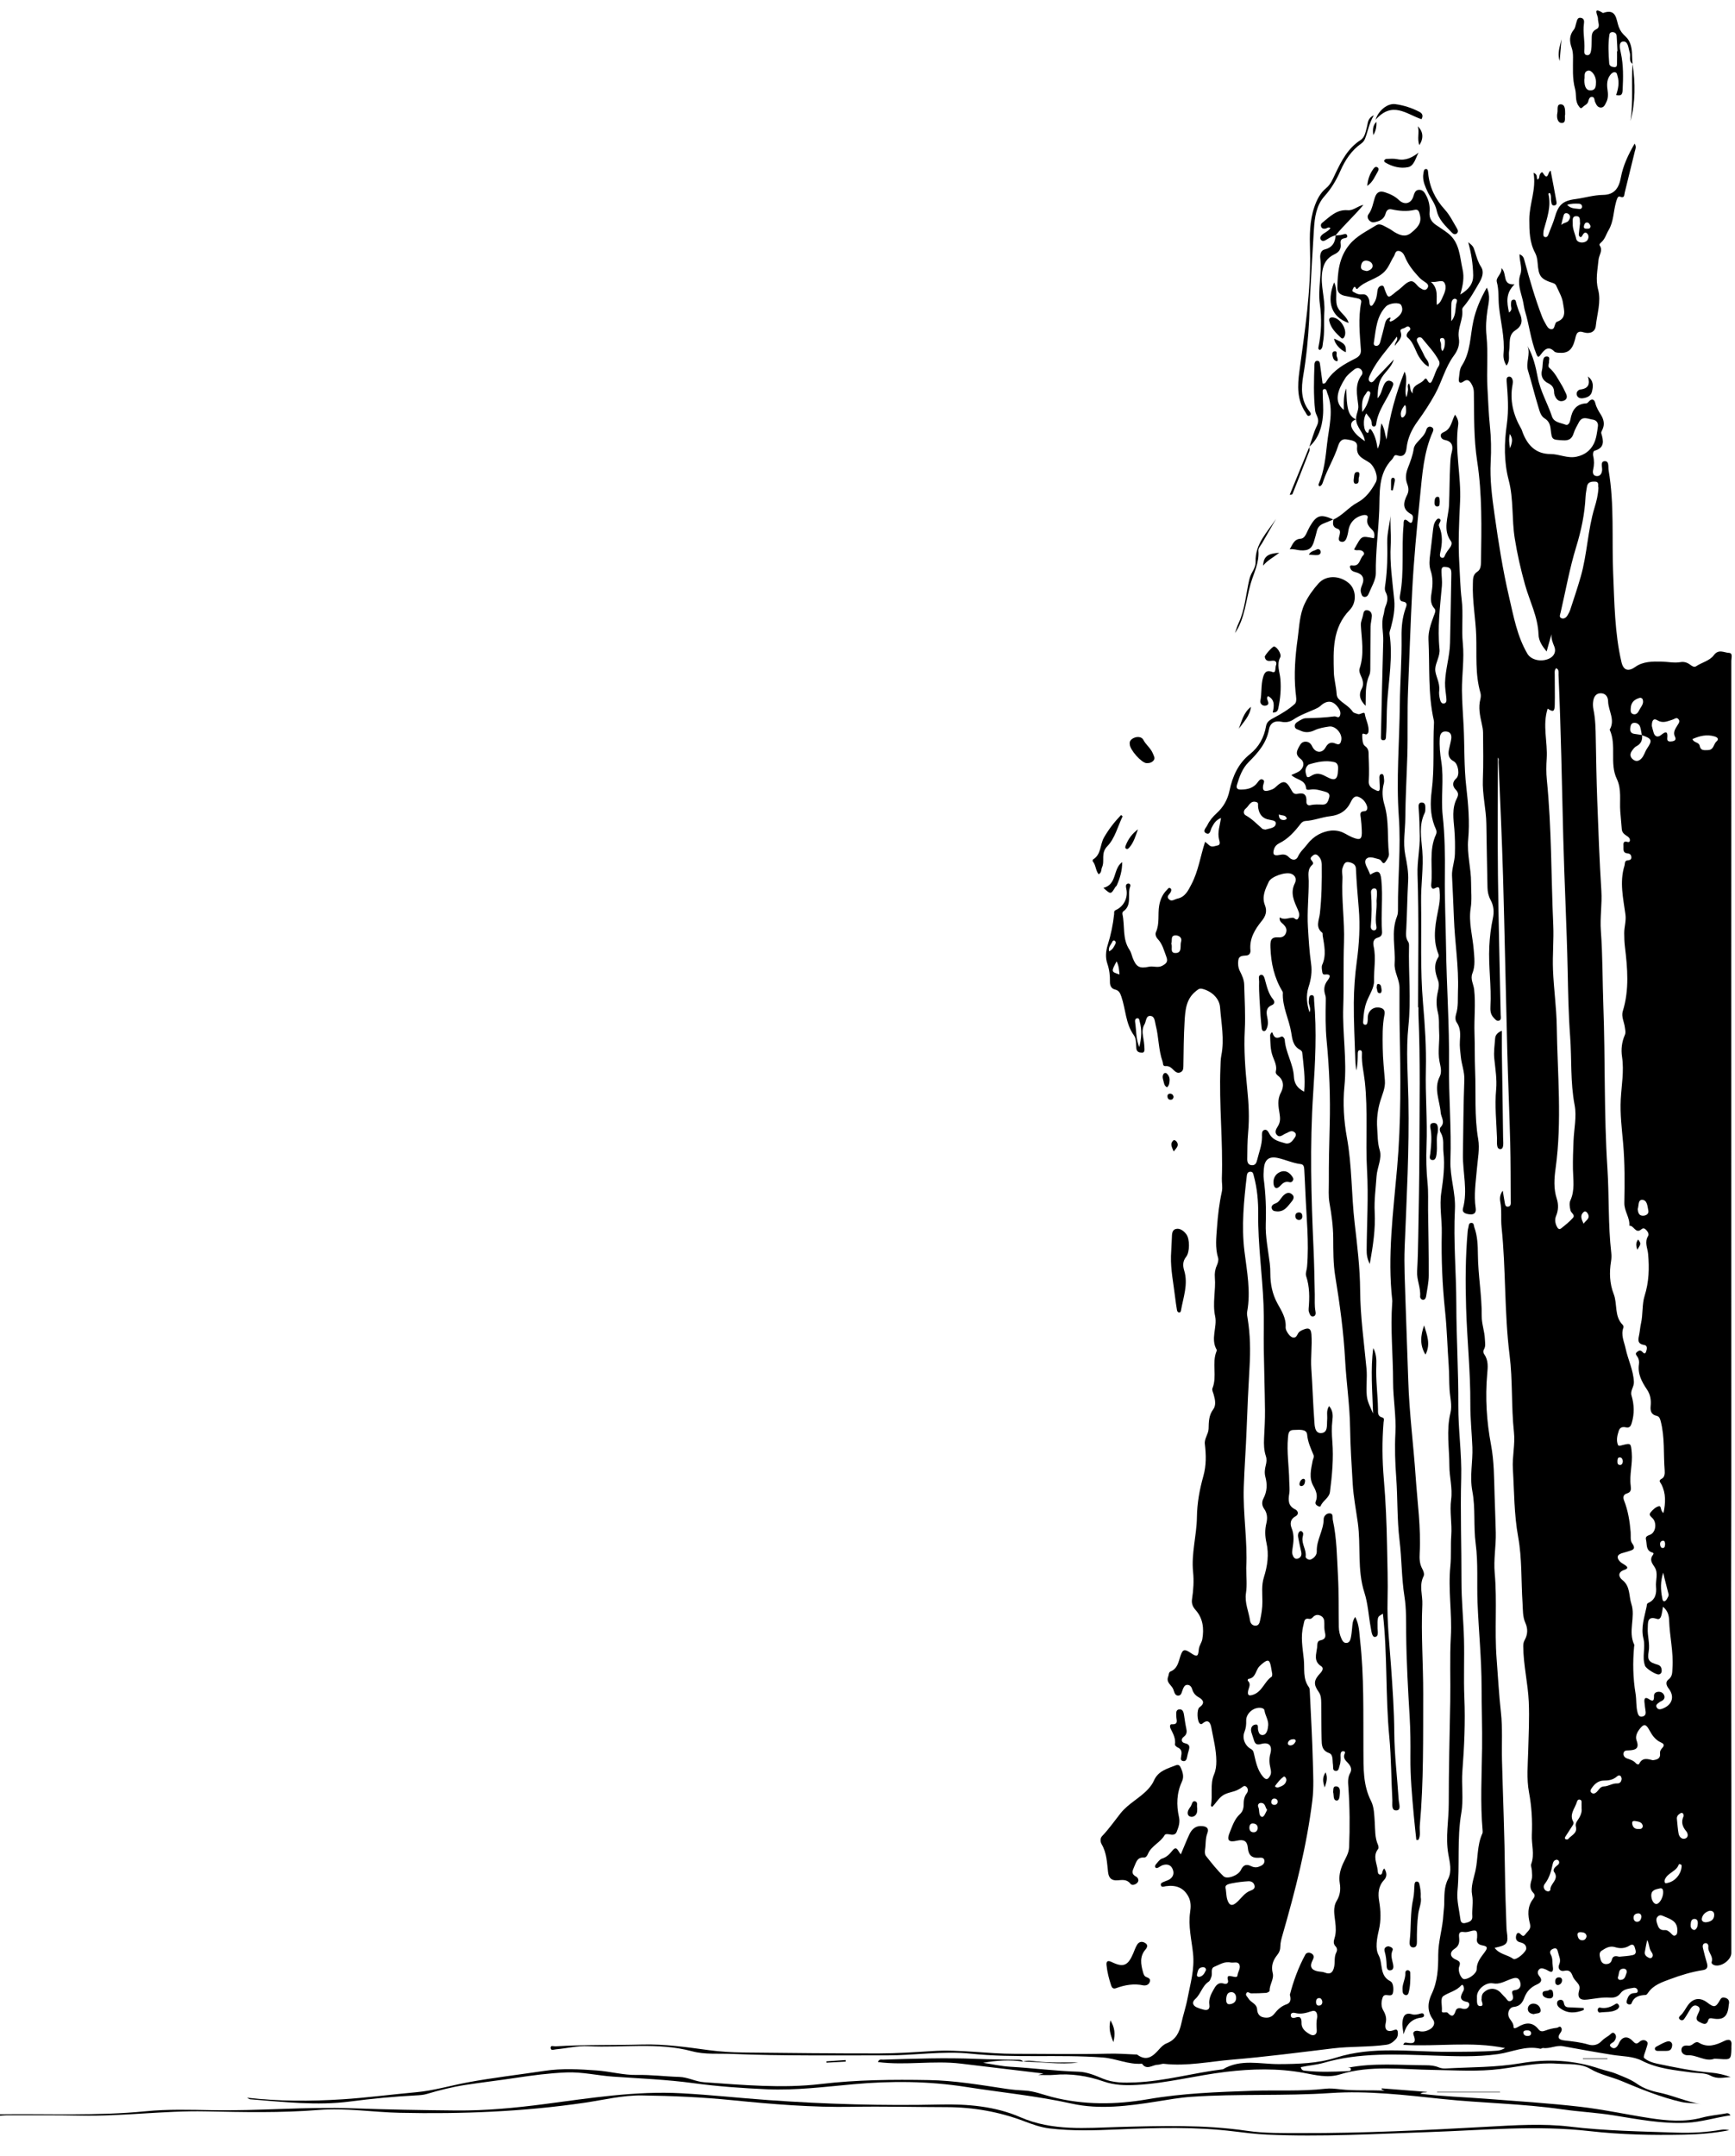 <?xml version="1.0" encoding="UTF-8"?> <!-- Creator: CorelDRAW 2020 (64-Bit) --> <svg xmlns="http://www.w3.org/2000/svg" xmlns:xlink="http://www.w3.org/1999/xlink" xmlns:xodm="http://www.corel.com/coreldraw/odm/2003" xml:space="preserve" width="62mm" height="77mm" style="shape-rendering:geometricPrecision; text-rendering:geometricPrecision; image-rendering:optimizeQuality; fill-rule:evenodd; clip-rule:evenodd" viewBox="0 0 6200 7700"> <defs> <style type="text/css"> <![CDATA[ .fil0 {fill:black} ]]> </style> </defs> <g id="Слой_x0020_1">  <g id="_1004881536"> <path class="fil0" d="M-2.71 7551.5c174.33,-2.38 348.88,6.33 522.95,-10.86 78.84,-7.79 158.11,-5.44 237.08,-3.92 167.72,3.15 335.32,-12.82 502.55,-6.68 123.53,4.5 246.95,6.68 370.46,7.74 105.9,0.89 210.87,-9.12 315.85,-22.84 162.44,-21.23 324.66,-47.54 489.6,-38.54 103.83,5.68 207.23,16.96 310.89,24.38 204.12,14.56 408.67,20.44 613.25,15.81 98.49,-2.2 196.87,6.32 285.68,45.03 115.89,50.46 234.04,38.4 352.36,35.21 153.06,-4.12 305.74,-8.76 457.94,13.62 63.93,9.4 128.64,7.88 193.06,8.11 222.66,0.68 444.95,-10.34 667.24,-22.72 97.84,-5.42 196.85,-11.98 293.65,-0.41 127.58,15.31 255.25,17.17 383,21.56 53.12,1.86 106.54,-1.43 159.3,-10.46 8.88,-1.53 18.28,-0.2 27.51,1.57 -53.42,10.87 -107.43,14.99 -161.82,16.08 -112.68,2.26 -225.85,0.08 -337.27,-12.67 -191.14,-21.89 -380.79,-3.14 -571.12,3.32 -194.07,6.66 -388.13,17.81 -582.48,9.15 -38.74,-1.72 -77.03,-6.54 -115.38,-11.26 -139.58,-17.32 -279.52,-13.18 -419.58,-7.16 -80.62,3.43 -161.48,6.01 -242.01,-3.71 -31.96,-3.84 -61.56,-14.92 -91.39,-26.13 -89.33,-33.67 -181.86,-49.81 -277.39,-49.92 -111.77,-0.14 -223.53,-3.09 -335.23,-1.12 -143.57,2.5 -286.53,-9.23 -428.73,-23.56 -107.85,-10.89 -215.32,-15.55 -323.31,-16.99 -69.24,-0.95 -136.25,15.91 -204,25.89 -219.26,32.23 -439.51,40.85 -660.72,36.09 -96.87,-2.09 -193.1,-17.98 -290.49,-10.17 -134.7,10.87 -269.83,7.77 -404.66,5.09 -148.97,-2.99 -296.8,18.22 -445.64,15 -88.49,-1.85 -177.08,-0.95 -265.62,-1.11 -8.5,0 -17.03,1.15 -25.53,1.78 0,-1.75 0,-3.44 0,-5.2z"></path> <path class="fil0" d="M5950.32 5513.56c-1.78,-3.51 0.29,-11.9 -9.03,-10.5 -6.79,1.01 -9.63,6.86 -9,13.3 0.63,5.94 2.61,12.92 9.95,12.52 7.71,-0.46 7.22,-7.93 8.08,-15.32zm-478.74 1748.11c-1.49,-8.65 -8.05,-10.28 -15.24,-10 -5.96,0.2 -13.45,0.86 -12.47,9.2 0.94,7.84 7.65,11.04 15.16,10.89 6.36,-0.11 11.92,-2.13 12.55,-10.09zm327.66 -2042.94c-1.23,-5.21 -2.06,-12.81 -10.46,-13.44 -7.96,-0.57 -8.69,6.6 -8.91,12.35 -0.26,6.68 -0.17,14.5 9.2,14.64 7.19,0.12 9.23,-5.89 10.17,-13.55zm-403.28 -3617.57c9.77,-25.16 9.45,-35.16 -0.43,-51.21 -4.71,18.06 -2.01,34.65 0.43,51.21zm469.7 5245.68c-0.28,-8.62 -4.32,-13.62 -12.68,-12.92 -9.66,0.83 -16.06,6.19 -15.45,16.61 0.46,7.6 4.78,13.5 12.81,13.33 10.63,-0.2 13.55,-8.65 15.32,-17.02zm-196.12 68.66c-1.35,-10.89 -9.29,-13.61 -18.2,-14.39 -7.16,-0.64 -15.07,0.29 -13.98,9.95 1.09,9.57 5.27,18.93 17.02,18.91 8.54,-0.05 13.75,-5.82 15.16,-14.47zm-10.6 -2544.78c8.51,-12.9 24.9,-18.71 15.02,-36.05 -2.93,-5.13 -8.72,-11 -14.65,-5.93 -14.04,12.03 -8.2,25.48 -0.37,41.98zm395.69 2522.71c9.63,-3.87 11.6,-13.04 12.41,-22.35 0.71,-8.11 -1.43,-16.92 -10.81,-17.34 -12.66,-0.6 -13.98,10.54 -14.64,19.84 -0.6,8.71 1.15,17.19 13.04,19.85zm-184.09 -371.22c-1.89,-13.53 -13.02,-15.78 -24.07,-17.62 -6.74,-1.14 -15.34,-2.21 -13.84,8.63 1.46,10.88 7.48,19.25 20.03,19.14 7.24,-0.09 16.19,1.86 17.88,-10.15zm-57.55 522.76c1.12,-8.95 -3.72,-13.65 -11.4,-13.52 -18.8,0.22 -14.93,17.45 -19.25,28.07 -2.7,6.65 1,12.21 8.5,11.98 17.08,-0.48 17.57,-15.52 22.15,-26.53zm73.11 -115.72c-2.81,14.1 -6.02,28.15 -8.28,42.3 -1.6,9.91 4.46,16 12.75,20.17 4.01,2.04 8.83,3.21 12.06,0 7.22,-7.22 2.16,-15.27 -1.86,-20.97 -8.83,-12.7 -6.45,-27.91 -14.67,-41.5zm223.12 -104.71c-13.04,3.58 -24.7,12.26 -27.68,27.31 -2.01,10.38 7.37,14.88 16.76,13.52 14.11,-2.03 26.51,-7.67 27.28,-24.58 0.43,-9.29 -2.98,-16.74 -16.36,-16.25zm-256.91 -2505.83c1.44,12.44 4.25,23.5 18.89,23.35 11.57,-0.11 21.69,-6.9 19.05,-18.79 -3.23,-14.73 -3.6,-37.74 -22.34,-37.89 -15.02,-0.15 -11.33,21.58 -15.6,33.33zm9.66 -1826.7c-21.2,4.99 -33.41,16.17 -34.56,37.29 -0.49,8.74 -1.4,18.65 9.08,21.43 11.33,3.01 17.48,-6.42 21.47,-14.64 6.1,-12.5 18.82,-23.73 11.26,-39.92 -1.12,-2.35 -5.51,-3.18 -7.25,-4.16zm38.92 4279.86c0.63,14.79 8.91,28.29 17.5,28.45 11.93,0.3 25.71,-24.21 24.96,-43.38 -0.31,-8.17 -2.86,-14.41 -11.83,-12.35 -14.79,3.44 -31.84,5.51 -30.63,27.28zm42.63 -1154.92c-10.34,30.89 -9.68,61.03 -3.43,91.21 1,4.81 1.2,11.46 7.99,10.77 3.19,-0.34 6.83,-4.67 8.72,-8.05 2.83,-5.13 7.05,-11.69 5.9,-16.48 -6.16,-25.79 -13.61,-51.26 -19.18,-77.45zm55.86 1041.06c-5.22,19.3 -24.7,26.57 -39,39.47 -4.27,3.9 -7.97,8.91 -10.55,14.1 -1.66,3.41 -2.24,8.71 -0.68,11.97 2.17,4.56 7.01,2.1 11.2,1.18 25.16,-5.57 45.99,-29.41 48.69,-56.25 0.49,-5.14 1.6,-10.67 -9.66,-10.47zm-6.65 -157.57c1.78,16.07 2.69,32.26 5.62,48.15 2.18,12.08 11.61,21.68 23.38,18.07 12.93,-3.93 10.43,-18.46 4.24,-25.82 -13.87,-16.5 -19.34,-32.72 -10.12,-53.1 1.38,-2.95 -0.11,-9.62 -2.6,-11.4 -4.62,-3.42 -9.54,0.6 -13.55,3.67 -6.88,5.15 -8.4,12.45 -6.97,20.43zm-458.51 254.99c1.46,-1.24 6.17,-3.51 6.02,-5.41 -1.78,-22.59 33.24,-37.1 13.36,-64.23 -5.33,-7.28 1.74,-16.06 9.22,-21.7 5.59,-4.13 11.38,-8.94 7.83,-16.97 -1.09,-2.4 -5.36,-5.13 -7.88,-4.89 -9.03,0.88 -12.7,7.73 -14.33,15.82 -5.19,25.3 -12.06,49.89 -28.38,70.81 -4.46,5.75 -4.98,12.81 -0.51,19.28 3.04,4.42 7.28,7.23 14.67,7.29zm260.72 -402.43c-1.46,-11.24 -8.19,-15.85 -17.14,-7.97 -14.01,12.38 -29.54,14.38 -47.28,14.53 -18.14,0.17 -31.75,11.23 -41.95,26.04 -3.99,5.76 -8.28,12.44 -0.78,17.94 6.45,4.7 13.16,1.47 18.38,-3.7 7.67,-7.58 12.2,-19.02 25.49,-19.41 16.34,-0.5 30.24,-11.45 47.18,-10.7 9.74,0.4 15.5,-6.17 16.1,-16.73zm-143.19 105.85c0,-7.05 0.25,-9.63 -0.07,-12.18 -0.79,-7.11 3.33,-17.56 -6.96,-19.28 -8.19,-1.41 -9.48,8.25 -11.86,14.41 -8,20.83 -24.68,39.97 -10.83,64.94 3.38,6.1 -2.21,12.98 -5.99,18.77 -6.99,10.71 -13.93,21.46 -20.86,32.24 -2.3,3.55 -5.42,7.79 -0.63,11.05 2.12,1.44 7.79,1.33 9.11,-0.34 11.06,-13.64 33.93,-20.17 27.65,-44.62 -2.35,-9.23 2.18,-16.87 7.11,-23.84 9.75,-13.8 15.39,-28.48 13.33,-41.15zm396.08 -3819.14c4.91,13.84 23.28,9.97 26,24.39 3.32,17.3 15.73,15.41 29.75,14.92 21.34,-0.71 19.31,-21.72 30.51,-31.12 9.35,-7.88 3.76,-14.44 -7.13,-17.65 -27.85,-8.28 -53.39,-1.86 -79.13,9.46zm-53.95 4254.09c0.31,-30.49 -22.18,-38.85 -44.62,-47.97 -8.11,-3.29 -15.56,-8.53 -23.67,-2.12 -8.83,6.97 -7.08,16.31 -4.22,25.79 4.22,13.82 9.04,25.73 27.4,24.07 8.82,-0.8 15.93,5.14 22.21,11.3 4.67,4.59 9.14,11.96 16.99,7.07 6.42,-3.98 5.82,-11.8 5.91,-18.14zm-207.25 94.78c15.45,-1.69 31.84,-2.13 47.54,-5.62 16.39,-3.64 10.75,-16.63 7.8,-27.03 -3.01,-10.58 -9.08,-13.26 -19.15,-6.82 -16.07,10.2 -33.67,10.97 -51.47,5.39 -18.7,-5.91 -33.72,3.41 -47.76,12.53 -11.21,7.23 -6.85,20.17 -4.22,30.77 2.44,9.68 8.4,17.08 19.61,17.17 10.51,0.13 18.19,-4.44 20.8,-15.25 3.67,-15.5 14.59,-14.12 26.85,-11.14zm116.21 -4395.52c1.25,4.7 3.43,14.72 6.56,24.44 4.75,14.62 15.56,16.33 25.99,7.91 17.51,-14.1 25.07,-14.3 22.52,11.18 -1.32,13.09 8.83,12.32 17.77,11.12 9.46,-1.33 14.76,-6.34 10,-15.85 -8.02,-15.96 0.49,-27.97 8.09,-40.46 4.35,-7.26 11.31,-14.82 3.94,-23.1 -6.81,-7.74 -13.92,-0.03 -20.94,2.06 -17.66,5.25 -34.47,14.22 -53.96,2.27 -13.9,-8.54 -20.32,0.48 -19.97,20.43zm-676.19 4581.44c8.97,1.88 18,0.76 22.64,-9.8 2.9,-6.54 -0.17,-13.22 -6.56,-14.45 -29.92,-5.81 -24.02,-21.17 -12.9,-40.4 4.5,-7.77 -1.37,-26.13 -7.54,-19.26 -18.36,20.51 -43.5,24.79 -63.87,38.06 -13.18,8.59 -4.01,35.05 -5.96,53.36 -1.24,11.37 15.87,1.54 21,7.16 14.85,16.25 21.95,12.07 28.18,-7.07 3.49,-10.82 13.84,-11.3 25.01,-7.6zm67.97 -36.14c0.12,-8.03 0.98,-14.95 5.96,-20.23 19.81,-20.9 47.26,-19.63 65.34,2.67 4.33,5.27 9.66,9.74 14.25,14.78 5.01,5.53 8.51,14.76 17.99,11.12 10.18,-3.87 10,-13.26 7.16,-21.84 -2.81,-8.54 -4.01,-15.3 7.66,-16.76 20.14,-2.44 24.07,-16.53 18.4,-31.75 -6.66,-17.82 -21.21,-11.89 -34.76,-7.02 -19.81,7.07 -38.21,18.99 -61.24,14.48 -26.26,-5.17 -59.41,22.54 -57.49,49.3 0.8,11.04 -3.38,32.32 12,31.87 16.74,-0.54 1.33,-18.26 4.73,-26.62zm611.65 -851.54c14.44,-1.86 27.95,-5.12 25.88,-24.15 -0.95,-8.97 3.32,-14.62 8.57,-20.38 8.54,-9.43 4.47,-14.61 -5.53,-19.02 -19.69,-8.72 -31.55,-25.86 -41.09,-43.62 -12.1,-22.55 -19.87,-24.16 -35.31,-3.72 -9.26,12.2 -15.71,26.39 -10.35,40.78 11.03,29.74 -5.59,34.12 -28.45,34.96 -7.65,0.25 -16.65,0 -18.29,10.05 -1.54,10 5.1,16.48 13.65,19.26 11.49,3.81 22.66,7.34 30.83,17.14 2.92,3.52 9.74,4.95 11.41,1.57 11.35,-23.56 30.06,-17.42 48.68,-12.87zm-627.84 633.95c1.29,-26.97 -1.74,-29.28 -26.59,-22.52 -6.5,1.77 -13.7,3.27 -20.12,2.26 -15.9,-2.52 -19.2,3.43 -17.68,18.54 1.52,15.05 1.03,30.35 -15.13,40.55 -19.54,12.32 -18.77,29.43 3.01,39.11 13.73,6.08 18.2,9.78 12.53,25.28 -6,16.33 6.84,43.81 17.35,44.62 15.72,1.2 45.23,-19.65 45.11,-35.27 -0.14,-24.76 14.71,-42.16 27.4,-59.3 11.67,-15.79 13.79,-22.29 -7.45,-25.96 -15.65,-2.67 -22.07,-11.95 -18.43,-27.31zm-135.4 -4453.75c-1.32,8.35 -0.03,20.26 3.03,32.02 1.82,6.85 5.11,14.32 13.13,13.58 10.58,-0.95 9.98,-10.37 9.38,-18.03 -1.47,-18.65 -5.25,-36.74 -4.73,-56.05 1.26,-48.14 16.81,-94.19 17.84,-142.11 1.78,-81.3 3.1,-162.59 4.59,-243.9 0.09,-4.26 0.14,-8.62 -0.48,-12.83 -2.1,-13.82 -13.84,-14.39 -23.65,-14.99 -10.88,-0.69 -11.14,9.02 -11.06,16.7 0.23,17.08 3.04,34.36 1.52,51.24 -6.79,75.11 -16.1,149.99 -8.57,225.67 2.52,25.22 -14.18,48.43 -15.19,70.84 -1.03,23.19 17.71,47.35 14.19,77.86zm568.92 -725.04c-3.06,-6.36 4.61,-21.15 -11.78,-21.81 -12.66,-0.51 -26.68,0.69 -29.23,18.23 -1.74,11.84 -4.41,23.64 -4.98,35.56 -2.81,61.38 -15.59,121.16 -33.47,179.4 -23.67,76.96 -37.55,156.06 -55.63,234.24 -1.6,6.9 -6.68,16.64 3.01,20.48 8.71,3.44 16.74,-2.21 21.5,-10.14 3.98,-6.57 7.73,-13.53 10.08,-20.77 12.75,-39.09 25.97,-78.07 37.28,-117.55 23.28,-81.02 24.82,-166.42 49.52,-247.26 6.74,-22.06 12.53,-44.7 13.7,-70.38zm-181.46 789.01c-19.08,59.06 0.43,119.07 -3.43,178.7 -1.6,24.79 -2.01,50 0.46,74.71 17.34,172.8 15.27,346.46 23.01,519.66 2.35,53.05 -3.04,106.4 -0.95,159.44 2.64,67.73 12.5,135.2 13.5,202.87 2.47,168.73 19.14,337.66 -4.12,506.16 -5.08,36.85 -7.6,72.84 4.24,109.41 6.21,19.26 6.02,40.49 -2.55,60.73 -5.16,12.2 -3.62,25.36 2.4,37.53 3.3,6.66 7.94,13.28 15.65,7.14 14.7,-11.69 29.63,-23.5 42.03,-37.45 9.49,-10.66 -6.55,-17.43 -8.65,-26.83 -2.66,-11.95 -5.12,-25.21 -0.34,-35.64 16.68,-36.54 9.74,-74.25 9.14,-111.82 -0.54,-33.47 0.72,-66.89 2.04,-100.36 1.69,-42.73 11.83,-87.2 4.04,-127.78 -15.76,-82.05 -10.06,-164.49 -16.17,-246.48 -5.84,-78.66 -7.19,-157.78 -8.82,-236.81 -3.36,-157.16 -11.67,-314.2 -15.7,-471.32 -5.02,-194.16 -8.14,-388.33 -16.91,-582.36 -0.38,-8.23 2.86,-18.89 -8.4,-23.93 -6.93,7.16 -5.07,15.38 -5.13,22.81 -0.2,36.05 0.97,72.15 0.06,108.21 -0.6,24.47 -5.56,26.36 -25.4,13.41zm413.93 2872.67c7.76,-36.11 9.02,-69.55 -7.28,-101.88 -4.24,-8.4 -12.56,-13.38 2.01,-20.98 9.02,-4.7 10.43,-17.88 9.57,-28.11 -4.85,-58.83 0.97,-118.55 -14.24,-176.64 -2.38,-9 -5.16,-17.22 -14.59,-19.23 -20.18,-4.27 -22.9,-18.6 -21.33,-35.16 2.04,-21.12 -0.74,-40.43 -13.03,-58.72 -18.29,-27.19 -33.99,-55.56 -28.74,-90.7 1.37,-9.22 -0.09,-18.82 -5.97,-27.13 -3.35,-4.73 -8.45,-10.12 -1.66,-15.71 5.25,-4.3 10.98,-8.86 18.23,-2.55 4.61,4.01 10.43,13.24 14.87,0.78 3.04,-8.52 6.08,-21.84 -6.53,-23.84 -27.23,-4.28 -21.12,-21.16 -17.86,-38.35 2.44,-12.64 3.24,-25.62 6.1,-38.18 7.52,-32.66 3.36,-68.34 12.9,-98.57 15.88,-50.27 17.08,-99.01 12.67,-149.82 -1.86,-21.17 -13.84,-42.18 0.06,-64.5 4.29,-6.94 -2.35,-18.17 -10.41,-24.53 -4.84,-3.81 -9.48,-2.9 -13.92,0.91 -20.78,17.6 -26.62,-14.96 -42.82,-12.81 2.61,-28.82 -18.48,-51.46 -17.9,-81.53 1.31,-71.07 1.97,-142.25 -4.37,-213.55 -4.61,-51.92 -11.22,-104.25 -8.39,-156.86 2.69,-50.3 12.18,-100.39 4.58,-151.17 -3.98,-26.71 -1.09,-53.1 9.98,-78.26 3.98,-9.11 1.2,-18.06 0,-27.54 -2.44,-19.14 -13.27,-38.43 -7.43,-57.17 23.79,-76.51 17,-153.74 7.63,-231 -1.95,-16.22 -2.35,-31.93 -2.44,-48.14 -0.11,-22.18 7.45,-43.1 4.42,-65.97 -7.77,-57.8 -21.73,-115.95 -3.59,-174.46 2.38,-7.6 -0.88,-18.55 11.9,-19.52 7.85,-0.6 13.81,-3.01 12.72,-12.21 -1.03,-9.08 -6.39,-12.01 -15.73,-13.09 -16.25,-1.9 -11.46,-16.48 -12.38,-26.54 -0.8,-8.65 -0.03,-18.63 13.96,-13.96 4.92,1.63 8.68,0.12 9.1,-5.35 0.43,-5.59 -2.66,-9.98 -6.98,-13.1 -9.61,-6.97 -20.73,-12.01 -22.04,-26.48 -2.04,-21.32 -3.79,-42.64 -5.44,-63.99 -2.99,-38.66 5.49,-78.75 -12.3,-115.83 -26.88,-56.05 0.22,-119.95 -25.57,-176.18 20.75,-34.99 -5.01,-67.55 -5.67,-101.48 -0.28,-14.44 -7.71,-27.5 -24.5,-28.42 -18,-0.98 -26.14,11.78 -28.65,27.28 -1.64,9.94 -1.24,20.78 0.82,30.66 7.26,34.79 7.71,69.93 8.31,105.2 1.3,72.96 2.55,145.98 5.22,218.91 3.99,108.15 7.91,216.27 14.76,324.28 2.95,46.94 -5.33,94.62 -1.84,141.48 6.68,89.75 5.62,179.82 8.95,269.54 7.13,192.69 1.89,386.01 14.44,578.52 6.53,100.67 2.21,201.69 13.73,302.02 1.17,10.14 0.94,20.77 -0.72,30.86 -6.54,39.77 -5.21,79.33 9.43,116.75 14.07,35.9 1.4,79.35 32.2,110.21 2.1,2.07 3.62,6.97 2.68,9.52 -10.15,26.36 2.6,50.66 7.76,75.02 8.48,39.83 27.51,76.6 29.6,118.98 0.95,18.46 -13.9,31.07 -8.45,49.15 9.66,32.35 10.65,65.02 0.66,98 -3.67,12.1 -8.23,18.35 -21.35,15.34 -11.52,-2.64 -21.01,0.31 -24.85,12.27 -5.27,16.3 -9.63,33.2 -3.15,50.06 2.17,5.56 8.54,3.18 13.78,1.83 33.39,-8.6 32.64,-7.57 35.74,26.91 3.52,39.49 -8.97,78.18 -3.78,117.38 1.77,13.58 1.6,23.24 -14.01,27.91 -12.38,3.66 -14.25,13.55 -9.75,24.93 14.27,36.13 20.31,73.99 23.52,112.45 1.12,13.52 -1.97,30.4 4.91,39.86 17.24,23.67 -0.84,24.87 -14.99,29.86 -7.28,2.52 -14.93,3.96 -22.21,6.45 -18.02,6.16 -17.16,17.11 -6.19,29.11 4.53,4.9 10.95,8.17 16.7,11.84 10.35,6.56 15.8,12.75 -0.6,18.23 -24.46,8.1 -21.31,25.07 -6.81,36.54 28.62,22.66 22.43,56.67 31.78,85.1 15.5,46.97 -12.7,98.27 10.31,145.67 0.98,1.95 -0.37,5.04 -0.6,7.59 -4.99,55.82 -4.04,111.39 5.22,166.78 3.84,22.87 1.12,46.46 7.53,69.06 2.32,8.12 6.25,14.99 15.82,13.41 10.06,-1.63 14.24,-8.27 12.58,-18.77 -1.74,-11 -2.98,-22.12 -4.16,-33.21 -1.4,-13.44 3.47,-19.05 15.97,-10.57 16.1,11 18.68,3.78 18.17,-11.52 -0.26,-9.14 6.47,-13.9 15.1,-14.53 9.31,-0.72 17.05,3.2 20.95,11.89 3.69,8.23 0.71,15.1 -6.85,19.83 -2.92,1.83 -6.42,2.84 -9.03,4.96 -6.36,5.16 -16.79,9.74 -9.86,20.11 5.97,8.95 15.56,5.25 23.5,1.9 32.21,-13.68 40.09,-42.87 18.6,-70.44 -8.65,-11.12 -11.98,-23.58 -0.94,-31.96 15.18,-11.48 13.49,-25.96 14.55,-41.32 3.98,-56.97 -10.11,-112.68 -11.87,-169.25 -0.54,-16.39 -4.03,-35.1 -22.09,-49.48 -2.01,11.61 -2.97,19.92 -4.92,27.97 -2.12,8.57 -5.85,18.96 -16.62,15.32 -35.86,-12.08 -31.79,14.48 -32.82,33.85 -1.46,27.34 8.14,54.16 3.35,82.07 -5.36,31.24 0.52,38.77 31.81,47.6 10.98,3.1 14.53,11.35 14.62,21.47 0.06,6.36 -2.64,11.81 -9.77,13.35 -9.95,2.18 -45.83,-20.66 -49.58,-30.61 -12.01,-31.78 2.38,-64.94 -5.79,-96.88 -10,-39.17 3.3,-76.29 11.15,-113.83 1,-4.93 0.2,-11.4 5.53,-13.72 25.93,-11.35 30.6,-33.71 28.31,-57.78 -2.29,-23.64 9.08,-48.86 -5.36,-70.75 -9.48,-14.38 -18.74,-26.31 -5.64,-43.62 6.1,-8.07 -3.5,-7.77 -8.51,-10.54 -17.06,-9.52 -12.52,-28.14 -16.37,-43.13 -3.38,-13.09 7.02,-14.53 15.88,-18.63 18.03,-8.31 23.04,-38.22 9.8,-55.76 -5.42,-7.14 -17.94,-12.79 -9.63,-23.07 7.68,-9.51 18.54,-19.86 29.66,-22.3 10.52,-2.26 4.41,16.43 16.77,23.91zm-77.2 -2777.82c-2.01,-10 -3.13,-20.32 -6.28,-29.92 -3.29,-9.94 -12.44,-14.93 -22.18,-14.12 -10.43,0.83 -12.1,10.57 -12.98,19.25 -1.09,10.72 2.46,18.43 14.35,20.06 9.26,1.29 18.52,2.69 27.78,4.02 1.74,17.73 -3.13,31.46 -20.35,40.2 -6.45,3.26 -11.46,10.2 -15.88,16.39 -8.17,11.49 -6.79,22.9 4.59,31.38 10.52,7.82 20.22,5.56 29.37,-4.09 9.72,-10.32 12.44,-24.22 20.06,-35.49 19.91,-29.37 17.53,-35.62 -18.48,-47.68zm-2211.3 4737.42c-47.43,-6.88 -94.74,-4.33 -142.69,4.26 32.53,4.88 64.88,12.31 97.52,14.16 81.5,4.67 162.49,15.36 244.24,17.75 28.72,0.85 58.07,13.01 85.29,24.41 38.08,15.99 76.88,15.31 116.52,13.73 106.11,-4.28 208.3,-34.43 313.16,-46.86 63.5,-38.05 132.88,-18.25 199.71,-18.51 69.29,-0.25 139.52,-2.4 204.29,-22.99 132.82,-42.2 266.97,-20.39 400.62,-20.85 58.46,-0.2 116.78,0.11 175.07,-4.16 9.74,-0.69 19.31,-3.87 28.57,-9.28 -120.39,-24.93 -242.1,-4.16 -363.4,-11.52 2.29,-8.37 6.73,-8.64 10.97,-7.89 21.67,3.64 37.78,4.27 25.83,-26.71 -5.33,-13.83 7.45,-17.54 18.85,-14.61 13.53,3.47 25.77,0.84 37.37,-5.24 15.24,-8.03 22.58,-22.99 12.69,-36.48 -22.12,-30.15 -18.19,-62.02 -4.61,-90.53 21.52,-45.14 23.65,-91.67 23.56,-139.7 -0.09,-49.06 16.19,-96.26 18.48,-145.2 0.52,-11.07 2.47,-22.1 2.84,-33.22 1.06,-31.49 -1.61,-62.7 13.96,-92.99 14.44,-28 5.78,-60.13 0.74,-88.84 -10.57,-60.49 1.6,-119.92 1.57,-179.82 -0.11,-121.9 3.15,-243.78 5.36,-365.69 1.41,-77.14 -2.17,-154.65 2.12,-231.37 4.71,-84.02 -10.17,-167.39 -1.74,-250.89 3.69,-36.73 0.48,-73.42 3.24,-110.18 3.15,-42.59 -6.19,-85.63 -0.43,-128.38 5.5,-40.67 -6.31,-80.28 -6.31,-119.85 0,-62.96 -11.55,-126.35 3.76,-189.19 6.62,-27.08 -1.18,-54.88 -3.02,-82.13 -1.95,-29.23 -1.03,-58.43 -3.12,-87.49 -4.72,-64.82 -6.19,-130.16 -12.98,-194.32 -9.83,-93.22 -13.76,-186.21 -11.81,-279.35 1.01,-48.29 -8.88,-96.02 -1.66,-144.46 7.08,-47.43 13.07,-94.85 7.62,-143.62 -2.57,-23.36 3.73,-47.51 -9.71,-69.64 -3.58,-5.87 -4.96,-15.05 -0.38,-19.77 17.77,-18.52 1.61,-34.53 0.26,-52.36 -3.26,-42.29 -25.39,-84.76 -3.63,-127.84 9.25,-18.4 2.43,-37.74 -0.81,-55.45 -6.39,-35.1 1.26,-69.83 -1.14,-104.88 -1.52,-22.72 1.34,-46.02 -4.36,-68.69 -6.25,-24.73 -6.16,-49.26 -0.37,-73.99 3.18,-13.53 5.7,-27.89 0.92,-40.83 -10.55,-28.38 -17.11,-55.89 1.2,-83.66 1.57,-2.38 1.52,-7.02 0.34,-9.86 -23.96,-58.17 -9.17,-115.88 1.81,-173.66 3.21,-17.01 3.81,-34.15 2.35,-51.35 -0.83,-9.54 0.02,-20.15 -16.13,-11.2 -12.9,7.13 -14.8,-5.96 -13.96,-13.76 6.27,-59.15 -9.54,-120.45 16.88,-177.58 5.59,-12.12 -1.58,-21.41 -5.45,-31.67 -15.27,-40.52 -15.18,-82.45 -9.77,-124.49 10.31,-80.29 3.93,-161.08 8.14,-241.55 0.2,-3.38 0.11,-6.93 -0.63,-10.26 -21.38,-95.05 -14.21,-192 -18.97,-288.13 -1.43,-29.24 9.02,-57.34 18.91,-84.74 3.27,-9.09 9.09,-19 2.15,-26.79 -16.91,-18.87 -12.55,-40.1 -9.37,-61.16 3.78,-24.96 4.38,-49.21 -3.93,-73.74 -6.44,-18.94 -4.35,-39.03 -1.77,-58.8 3.52,-27.25 6.42,-54.62 9.63,-81.9 1.63,-13.64 2.55,-27.59 11.43,-39 3.09,-4.04 7.19,-8.49 12.9,-5.1 4.52,2.69 3.32,7.51 1.2,11.46 -2.5,4.62 -5.56,9.29 -3.27,14.53 13.56,30.64 11.46,61.76 4.41,93.42 -1.52,6.82 -4.07,17.39 6.25,19.49 8.34,1.69 9.34,-8.14 12.67,-13.88 3.84,-6.62 8.08,-13.11 12.93,-19.02 6.55,-7.91 11.63,-18.85 6.3,-26.08 -30.72,-41.52 -9.03,-86.31 -7.11,-128.7 2.12,-48.06 1.66,-96.14 4.18,-144.14 0.81,-15.41 1.35,-30.43 5.65,-45.74 5.61,-20.03 1.8,-37.93 -23.35,-42.95 -7.92,-1.58 -14.97,-5.65 -15.94,-14.64 -0.92,-8.49 6.05,-11.7 12.32,-14.59 25.19,-11.58 26.28,-38.58 38.58,-61.5 8.88,11.83 13.12,24.27 11.4,36.2 -13.01,91.98 11.21,182.91 6.68,274.79 -3.64,73.62 -7.14,147.66 -2.7,221.05 2.59,42.41 3.19,85.31 8.37,127.5 6.42,52.38 -1.11,104.77 4.13,156.95 5.7,56.25 -3.53,112.39 -3.1,168.78 0.34,42.56 4.02,85.55 6.05,127.53 3.5,72.33 1.12,145.14 9.48,217.02 7.26,62.35 12.47,125.2 6.79,186.86 -4.89,53.23 10.47,103.05 10.3,154.39 -0.12,30.37 3.41,60.98 -1.47,91.78 -7.85,49.92 7,98.95 10.92,148.47 2.21,28.39 6.27,56.62 -4.7,84.02 -8.22,20.49 4.13,38.55 6.25,57.77 5.73,51.98 -0.57,104 1.21,156.04 1.57,44.42 0.39,89.38 2.23,133.48 3.35,81.62 -3.13,163.66 11.06,245.22 5.84,33.78 -1.64,70.12 -4.59,105.17 -3.95,46.94 -11.57,93.67 -4.41,140.99 2.24,14.93 -4.29,23.61 -20.06,22.18 -13.24,-1.21 -29.89,-4.7 -25.3,-21.55 17.51,-64.36 -1.17,-128.12 -0.26,-192.08 1.32,-89.21 1.81,-178.45 5.02,-267.57 0.99,-28.38 -9.7,-53.82 -12.47,-81.11 -1.9,-18.79 -4.79,-37.45 -3.44,-56.3 1.69,-23.33 3.3,-46.06 -11.32,-66.92 -6.05,-8.65 -5.07,-20.51 -2.07,-30.2 8.35,-26.8 5.42,-53.85 6.51,-81.19 3.53,-87.92 -11.37,-174.46 -14.41,-261.78 -1.75,-50.49 -4.59,-101.01 -6.82,-151.33 -1.04,-23.39 9.6,-50.92 10.34,-77.09 0.83,-29.28 0.52,-58.4 -1.94,-87.92 -3.02,-36.05 -9.46,-74.59 8.57,-109.98 5.7,-11.24 7.65,-20.26 -3.7,-31.87 -10.72,-10.94 -14.1,-26.1 1.94,-40.24 13.48,-11.89 7.17,-52.35 -8.99,-60.94 -18.14,-9.63 -20.63,-23.79 -17.31,-41.19 2.4,-12.63 6.07,-25.07 8.14,-37.76 2.12,-13.13 -0.95,-25.34 -16.08,-27.48 -15.77,-2.21 -23.56,6.93 -24.59,22.64 -1.83,28.48 0.94,56.5 5.33,84.65 10,64.02 -1.97,128.75 5.01,192.86 7.69,70.98 8.55,142.76 7.74,213.4 -1,85.77 2.99,171.37 4.22,256.91 1.97,139.07 12.12,278.03 10.57,417.21 -1.32,115 9.11,229.75 5.1,344.8 -2.03,58.46 19.11,115.66 16.11,173.51 -5.93,113.57 4.75,226.62 4.95,339.93 0.21,120.31 7.88,240.6 7.14,360.91 -0.54,86.8 12.75,172.97 10.34,259.28 -3.37,122.91 1.21,245.59 0.89,368.36 -0.14,69.32 7.31,138.58 9.06,207.93 1.72,69.41 -1.55,138.93 1.32,208.22 3.61,87.57 -0.32,174.98 -6.99,261.84 -3.9,50.32 4.64,100.33 -3.96,150.31 -15.9,92.38 -4.99,186.23 -13.69,279.22 -3.13,33.36 6.58,67.98 10.77,101.99 1.14,9.2 7.22,13.79 16.5,11.7 12.9,-2.93 27,-6.97 25.79,-23.53 -1.83,-25.68 4.07,-51.02 -0.77,-76.97 -5.5,-29.24 5.79,-58.21 11.92,-86.01 9.77,-44.29 5.19,-91.24 24.82,-133.56 1.38,-2.89 1.17,-6.82 0.86,-10.18 -8.74,-98.17 -3.15,-196.58 -1.92,-294.7 0.89,-72.9 -1.72,-145.75 -1.8,-218.59 -0.09,-100.11 -10.41,-200.23 -14.45,-300.41 -2.81,-70.3 2.55,-141.11 -6.62,-210.97 -8.23,-62.48 -0.29,-126.32 -11.86,-187.19 -10.26,-53.91 2.03,-105 0.05,-157.27 -2,-51.41 -7.59,-102.76 -7.3,-154.12 0.68,-115.14 -11.7,-229.65 -15.13,-344.62 -2.73,-91.1 -2.41,-182 5.67,-272.84 0.37,-4.27 1.15,-8.54 2.32,-12.67 1.98,-6.9 0.29,-17.39 11.38,-17.08 9.23,0.23 7.73,9.52 9.97,15.68 11.38,31.29 12.52,63.96 12.78,96.57 0.55,73.93 14.36,146.95 13.73,221.03 -0.26,27.28 10.17,53.82 11.24,81.53 0.51,12.89 3.72,25.25 -3.47,37.42 -3.24,5.45 -2.44,12.1 1.22,17.2 15.48,21.52 12.76,46.48 10.64,69.87 -7.62,85.39 -2.12,169.81 13.67,253.84 11,58.48 10.8,118 12.58,177.07 1.37,45.33 3.35,90.67 4.38,136 1.06,47.97 -8.22,95.89 -3.89,144 9.17,101.96 -1.07,204.49 6.81,306.2 4.99,63.96 8.29,128.24 15.45,192.2 6.27,56.02 2.29,113.16 3.76,169.81 3.55,135.56 9.28,271.12 10.74,406.71 0.72,62.67 2.98,125.19 5.22,187.81 0.17,5.16 0.26,10.32 0.94,15.41 6.51,46.17 3.44,50.76 -43.07,60.84 16.74,23.68 46.05,24.25 66.48,39.44 9.38,6.93 46.69,-24.48 46.43,-37.23 -0.31,-13.67 -9.65,-18.97 -21.49,-21.77 -13.84,-3.21 -17.66,-12.71 -14.33,-25.36 1.69,-6.57 6.33,-11.58 13.12,-5.97 6.65,5.47 11.55,14.21 19.89,2.16 7.71,-11.18 21.29,-17.03 16.08,-36.88 -7.91,-30.13 -10.12,-62 11.54,-89.36 5.51,-6.99 7.46,-14.3 0.92,-20.83 -14.47,-14.53 -12.2,-29.95 -6.59,-47.57 3.27,-10.15 1.24,-22.11 0.86,-33.19 -0.26,-7.69 -4.61,-16.41 -2.23,-22.84 12.87,-34.79 0.54,-69.77 2.18,-104.6 2.34,-50.61 -0.75,-100.92 -10.09,-151.08 -9.2,-49.29 -4.16,-99.35 -2.84,-149.06 1.52,-58.13 4.53,-116.09 1.98,-174.38 -2.93,-66.69 -19.43,-131.83 -19.72,-198.65 0,-8.06 0.98,-14.7 4.93,-21.84 11.12,-19.91 12.18,-40.37 2.55,-61.7 -10.05,-22.38 -8.48,-47.02 -10.03,-70.75 -5.25,-78.78 -1.6,-158.99 -15.64,-236.04 -14.82,-81.22 -13.96,-162.38 -18.95,-243.5 -2.66,-43.3 8.65,-86.66 3.87,-130.88 -9.85,-91.41 -4.13,-184.4 -15.56,-275.01 -19.14,-152.06 -12.84,-305.09 -28.66,-456.88 -3.12,-29.92 1.21,-59.92 -4.46,-89.72 -2.5,-12.98 -1.78,-27.11 8.7,-40.84 2.24,13.64 4.3,27.28 6.83,40.89 1.37,7.4 1.88,17.74 12.32,16.23 11.43,-1.64 9.4,-12.87 9.34,-21.04 -0.4,-69.64 -0.14,-139.28 -1.89,-208.85 -2.78,-109.09 -7.63,-218.08 -10.46,-327.15 -5.39,-207.9 -9.2,-415.86 -15.16,-623.74 -3.92,-135.71 -10.43,-271.35 -16.02,-407.01 -0.2,-5.48 2.32,-12.1 -2.46,-15.7 0,139.98 -1.33,280.66 0.31,421.25 1.98,165.69 6.54,331.38 9.75,497.08 0.13,7.22 3.09,17.63 -5.59,20.69 -9.23,3.21 -15.36,-6.05 -20.92,-12.07 -10.03,-10.95 -10.89,-25.3 -10.12,-38.99 3.99,-71.42 -7.51,-142.55 -4.01,-213.85 1.64,-33.24 5.5,-66.76 12.55,-99.26 5.24,-24.24 3.55,-45.48 -7.91,-66.74 -7.5,-13.9 -10.83,-28.83 -11.09,-44.62 -1.32,-75.52 -3.21,-151.05 -4.1,-226.57 -0.62,-53.29 -14.67,-105.34 -12.49,-159.04 2.29,-55.65 1.06,-111.44 0.71,-167.18 -0.05,-11 -2.4,-22.15 -4.81,-32.98 -6.36,-28.66 -12.47,-57.09 -4.81,-86.6 1.86,-7.28 2.29,-15.94 0.22,-23.02 -19.48,-67.14 -12.75,-136.34 -15.06,-204.52 -2.1,-61.9 -14.14,-122.99 -11.9,-185.06 0.6,-16.36 -0.97,-31.96 16.1,-42.94 11.61,-7.41 12.72,-21.72 12.93,-34.9 1.72,-120.22 4.7,-240.45 -13.75,-359.92 -12.56,-81.59 -10.52,-163.95 -11.76,-246.14 -0.14,-11.6 -3.44,-21.49 -9.59,-31.37 -7.26,-11.67 -14.59,-15.77 -26.88,-7.17 -14.27,9.97 -19.06,2.46 -16.94,-11.23 2.37,-15.14 1.6,-31.44 10.32,-44.88 31.92,-48.98 29.51,-106.38 41.46,-160.42 8.83,-40.1 24.99,-78.49 47.86,-118.39 14.3,29.78 6.13,55.4 2.49,79.68 -4.7,30.91 -6.76,61.29 -3.58,92.32 6.42,62.54 -0.2,125.35 3.55,187.93 2.64,44.57 3.99,89.3 8.57,133.66 4.5,42.87 5.22,85.23 2.87,128.41 -3.39,62.56 4.86,125.26 13.6,187.18 13.99,99.22 29.35,198.32 52.22,295.97 16.19,69.21 28.55,139.68 65.42,202.38 12.41,21.09 46.28,30.49 75.52,18.34 20.14,-8.39 27.97,-26.08 20.65,-43.99 -5.98,-14.73 -11.4,-27.74 -10.25,-44.21 -5.56,20.03 -11.15,40.06 -17.23,61.84 -15.58,-18.81 -28.28,-37.92 -28.97,-60.41 -2.03,-63.37 -31.58,-118.7 -48.17,-177.82 -15.27,-54.47 -27.82,-109.41 -36.79,-165.69 -11.07,-69.15 -3.7,-140.19 -21.53,-207.68 -17.56,-66.51 -16.28,-133.39 -6.9,-199.05 7.54,-52.89 3.55,-103.91 -0.6,-155.81 -0.49,-6.15 -0.29,-13.32 6.9,-14.87 8.17,-1.71 12.75,4.65 14.5,11.61 1.2,4.78 1.01,10.31 0.03,15.25 -11.09,57.25 2.07,109.67 30.78,159.21 2.52,4.42 3.7,9.6 5.58,14.42 17.72,45.24 47.29,75.56 99.07,75.62 31.5,0.03 60.41,16.62 93.6,9.4 29,-6.3 49.03,-22.35 60.98,-46.08 9.36,-18.51 11.72,-41.01 14.76,-62.07 1.71,-11.75 -4.73,-22.26 -18.2,-24.1 -17.45,-2.4 -37.28,-14.61 -49.75,9.34 -6.74,12.96 -14.53,25.74 -18.8,39.52 -6.16,19.77 -17.05,26.3 -37.97,25.02 -39.49,-2.41 -39.74,-1.09 -44.1,-39.44 -1.78,-15.96 -5.96,-29.31 -21.32,-38.66 -14.73,-8.96 -18.29,-26.79 -22.96,-41.86 -13.18,-42.7 -23.58,-86.23 -36.67,-128.93 -9.06,-29.57 10.37,-58.78 -2.04,-88.17 20.31,35.13 29.37,73.5 36.59,111.84 9.4,49.69 35.36,92.82 51.04,139.93 7.31,21.99 31.15,22.38 48.52,29.44 10.23,4.18 15.78,-9.18 17.34,-18.23 5.7,-32.98 20.2,-56.17 57.22,-58.06 2.81,-0.15 5.97,-3.21 8.09,-5.68 11.46,-13.49 20.37,-8.5 23.75,5.28 3.81,15.59 11.89,28.25 20.01,41.41 10.45,16.93 14.41,34.81 4.8,53.81 -1.89,3.79 -4.58,8.78 -3.58,12.15 8.29,27.2 12.7,51.87 -23.95,62.33 -5.19,1.5 -6.57,12.07 -4.9,18.95 3.95,16.24 3.69,32.09 -0.12,48.43 -2.49,10.57 -1.03,22.47 12.93,23.18 12.12,0.66 17.79,-8.89 19.02,-20.32 1.26,-11.94 -7.07,-32.09 8.97,-32.93 17.29,-0.88 12.21,20.44 14.33,32.9 20.93,121.83 11.01,244.99 16.22,367.49 4.56,106.13 5.36,212.78 29.64,317.15 7.07,30.46 25.1,34.76 49.4,17.29 27.73,-19.96 62.47,-19.75 95.05,-18.95 22.1,0.55 44.13,5.67 66.51,1.81 12.55,-2.16 23.73,1.31 33.93,8.79 6.31,4.62 14.62,10.69 21.21,6.34 21.09,-14.05 49.09,-19.72 64.05,-39.93 17.25,-23.24 36.68,-8.82 54.01,-8.22 14.71,0.51 8.32,18.2 8.35,28 0.22,358.41 -0.09,716.82 -0.12,1075.26 0,623.25 0.17,1246.54 0.17,1869.79 0,123.77 -0.74,247.57 -0.69,371.37 0.15,243.95 0.72,487.93 0.89,731.92 0.15,189.05 -0.08,378.13 -0.17,567.2 0,24.27 -34.76,50.03 -59.15,43.96 -6.58,-1.66 -12.98,-6.54 -11.06,-12.1 7.14,-20.74 -14.39,-34.32 -11.86,-53.84 0.89,-6.96 -3.15,-14.84 -11.95,-12.97 -8.25,1.69 -9.09,10.05 -7.46,16.96 4.33,18.33 9.12,36.62 14.45,54.7 3.95,13.52 0.54,22.09 -13.96,24.33 -40.78,6.28 -80.26,18.36 -118.55,32.69 -28.08,10.49 -58.48,20.41 -77.31,47.52 -2.38,3.42 -5.85,8.43 -9,8.6 -22.38,1.09 -41.87,5.49 -50.64,30.03 -1.52,4.32 -9.03,5.13 -13.9,2.06 -5.32,-3.34 -4.27,-8.88 -2.64,-13.89 4.22,-12.73 9.61,-24.05 25.74,-24.85 5.5,-0.3 13.87,0.14 12.78,-8.66 -0.97,-7.96 -8.11,-11.46 -15.5,-10.12 -16.68,3.16 -34.59,3.85 -46.11,19.5 -9.66,13.12 -22.9,16.47 -38.66,15.41 -26.76,-1.77 -53.02,3.73 -79.47,6.96 -27.85,3.42 -36.93,-7.27 -29.31,-33.95 3.01,-10.47 0.29,-18.14 -6.44,-25.9 -6.11,-7.14 -13.28,-14.33 -16.49,-22.82 -5.7,-15.28 -11.23,-24.33 -31,-19.88 -14.36,3.23 -23.9,-8.66 -17.6,-22.73 7.56,-16.85 -1.14,-29.83 -4.35,-44.42 -1.89,-8.6 -4.62,-15.6 -14.93,-12.47 -10.49,3.16 -17,10.63 -10.81,21.47 7.79,13.67 4.99,28.49 7.23,42.69 2.51,15.97 -0.41,25.23 -18.55,13.87 -2.2,-1.37 -4.49,-2.61 -6.9,-3.49 -8.03,-3.01 -16.8,-7.39 -23.9,0.49 -6.79,7.56 -4.64,16.49 1.35,23.5 12.58,14.73 5.27,23.46 -8.57,29.65 -21.5,9.57 -36.31,24.16 -44.88,46.75 -6.28,16.59 -14.85,31.26 -37.66,33.47 -16.71,1.6 -23.12,20.34 -18.74,34.04 4.02,12.58 17.8,21.04 17.66,37.74 -0.04,7.4 9.51,3.52 14.58,0.43 27.28,-16.64 53.05,-20.06 75.08,8.49 6.79,8.74 15.99,6.75 23.59,3.91 13.64,-5.12 27.39,-8.41 41.83,-10.02 5.19,-0.6 10.32,-8.53 15.25,-0.2 3.47,5.82 1.46,12.15 -2.18,17.02 -15.96,21.38 -2.75,26.65 15.74,28.72 28.1,3.17 56.1,6.07 83.59,14.36 16.82,5.07 33.67,1.83 47.19,-12.67 7.48,-8.02 17.51,-13.7 26.71,-20.07 6.34,-4.38 12.75,-15.61 21.04,-5.14 6.19,7.79 3.61,17.3 -2.75,26.07 -4.73,6.54 -24.56,10.54 -9.78,21.69 10.66,8.05 20.35,-0.09 26.54,-14.28 10.77,-24.63 30.84,-27.73 48.63,-8.87 8.37,8.86 14.1,13.67 24.85,3.58 6.41,-6.02 16.22,-8.4 23.98,-3.24 9.37,6.18 3.3,15.61 1.41,23.58 -3.07,12.93 -13.27,33.19 -8.8,37.17 12.09,10.69 29.81,17 46.22,20.44 63.85,13.26 127.67,26.65 192.92,32.03 23.87,1.97 47.4,7.65 70.41,15.76 -24.27,1.07 -46.94,8.61 -72.1,-5.01 -19.15,-10.4 -45.13,-8.2 -68.09,-11.4 -60.26,-8.38 -120.87,-13.21 -176.87,-41.81 -32.32,-16.54 -70.1,-15.4 -105.69,-21.04 -59.14,-9.34 -118.07,-20.17 -176.95,-30.84 -24.33,-4.43 -46.74,9.72 -70.92,6.31 -3.04,-0.43 -6.79,3.32 -9.69,2.67 -52.79,-12.18 -100.76,11.97 -151.02,19.19 -76.77,11.03 -153.86,7.65 -231.35,5.11 -131.13,-4.31 -263.3,-11.33 -391.71,25.96 -26.85,7.79 -54.79,9.37 -81.98,15.47 2.51,12.32 10.6,12.38 16.67,13.02 49.75,5.18 99.58,3.75 149.36,1.25 5.05,-0.26 14.16,0.66 12.87,-8.08 -0.77,-5.33 -8.66,-3.47 -10.6,-4.06 90.78,-18 185.09,-9.21 279.17,-8.86 15.45,0.06 30.66,1.31 45.39,7.53 7.68,3.21 16.91,4.45 25.28,3.95 89.58,-4.98 179.16,-3.47 268.6,-18.79 94.42,-16.16 190.11,-11.6 282.55,20.15 18.66,6.42 38.49,9.62 56.66,17.11 25.96,10.69 52.44,19.95 75.97,36.59 22.52,15.96 49.23,24.96 76.13,30.57 52.07,10.82 100.93,33.48 153.89,42.13 -24.01,-5.15 -48.02,-2.58 -72.67,-8.26 -73.88,-16.99 -143.89,-45.72 -212.8,-74.58 -36.71,-15.4 -76.46,-22.36 -111.83,-43.33 -35.04,-20.84 -78.43,-15.88 -118.55,-18.74 -68.4,-4.94 -135.05,10.29 -202.26,18.91 -80.46,10.31 -160.85,4.55 -241.55,3.41 -110.58,-1.52 -223,-17.69 -331.81,15.9 -45.22,13.93 -87.8,2.35 -131.04,-5.53 -92.31,-16.79 -184.72,-14.42 -277.26,-3.41 -106.52,12.64 -210.71,40.78 -318.32,46.55 -40.66,2.16 -79.44,1.39 -119.1,-12.47 -56.94,-19.92 -116.52,-29.08 -177.58,-23.24 -16.99,1.63 -34.31,0.26 -55.37,0.26 8.42,-2.39 13.47,-3.82 18.51,-5.26 -98.75,-12.05 -197.04,-23.43 -295.31,-35.3 -97.97,-11.81 -197.01,7.25 -296.13,-5.59 3.95,-11.68 12.32,-8.45 18.08,-8.62 111.64,-3.41 223.3,-7.4 335.02,-2.64 47.23,1.98 94.52,2.01 141.74,3.07 8.37,0.2 17.57,-1.86 23.73,6.61l0.06 -0.02z"></path> <path class="fil0" d="M4569.92 2908.85c0.15,15.36 6.91,20.32 18.63,19.86 4.3,-0.17 10.52,-3.12 9.34,-6.45 -4.58,-12.6 -17.22,-8.33 -27.97,-13.41zm-16.13 3537.68c6.56,-0.54 11.4,-3.85 11.83,-10.83 0.41,-7.11 -4.12,-11.35 -10.86,-11.81 -7.1,-0.46 -11.14,4.07 -11.72,10.89 -0.62,7.22 3.39,11.06 10.75,11.75zm-590.39 -3048.7c13.27,-6.42 17.92,-17.48 23.02,-27.74 1.91,-3.87 0.22,-8.83 -4.16,-10.9 -1.49,-0.71 -5.67,0.78 -6.25,2.21 -4.44,11.18 -16.5,19.86 -12.61,36.43zm666.53 2822.03c0.69,-5.68 -2.49,-8.23 -7.22,-8.12 -8.92,0.21 -17.25,3.07 -20.23,12.19 -1.86,5.61 2.35,9.96 8.28,9.96 9.54,0.04 15.11,-6.21 19.17,-14.03zm95.48 929.25c-1.6,-7.02 -4.44,-13.65 -12.98,-12.59 -8.65,1.09 -9.77,8.55 -9.57,15.6 0.2,6.67 3.7,11.72 11,11.09 8.03,-0.69 11.67,-6.08 11.55,-14.1zm-735.27 -3715.47c-19.77,37.08 -19.77,37.08 10.43,46.8 -1.69,-14.96 -1.69,-30.15 -10.43,-46.8zm319.55 3602.44c-0.6,-8.85 -6.48,-10.31 -12.61,-9.88 -16.04,1.06 -16.68,14.82 -19.57,25.79 -1.72,6.48 3.87,9.6 9.34,8.37 13.13,-2.9 17.94,-14.12 22.84,-24.28zm184.78 -506.12c0.25,-11.15 -6.3,-16.06 -15.76,-17.12 -10.03,-1.14 -13.76,5.73 -14.02,14.32 -0.31,9.83 4.22,16.87 14.91,16.97 9.19,0.09 13.67,-5.84 14.87,-14.17zm71.73 -145.38c12.23,-4.39 26.77,-8.38 30.49,-24.79 1.55,-6.88 -5.13,-17.34 -9.8,-14.02 -11.58,8.26 -20.86,20.21 -29.54,31.76 -2.96,3.89 2.63,6.81 8.85,7.05zm-38.26 79.48c-7.08,-8.56 -5.59,-24.24 -21.75,-24.7 -8.83,-0.26 -12.81,8.06 -9.88,14.19 5.64,11.94 0.19,30.83 12.29,35.44 7.68,2.96 13.87,-13.94 19.34,-24.93zm-146.29 676.08c0.15,10.31 1.54,19.57 13.64,18.02 13.13,-1.68 22.61,-8.96 21.95,-23.78 -0.46,-10.46 -6.27,-19.32 -17.02,-19.2 -16.19,0.14 -17.03,13.93 -18.57,24.96zm-310.41 -3400.47c7.56,-30.69 10.23,-60.9 1.4,-91.19 -1.34,-4.67 -1.08,-11.52 -7.7,-11.57 -8.03,-0.09 -9.55,7.19 -8.69,12.95 4.64,30.04 2.61,61.07 14.99,89.81zm114.28 -369.04c5.84,10.69 -6.88,33.67 15.56,33.18 24.85,-0.51 14.82,-26.45 19.52,-40.92 4.26,-13.3 -6.94,-21.78 -18.66,-22.03 -20.92,-0.46 -11.74,17.99 -16.42,29.77zm733.47 -154.15c0.49,-7.79 1.89,-18.08 1.52,-28.3 -0.17,-6.34 -0.46,-15.45 -9.8,-15.19 -7.93,0.22 -11.89,7.41 -11.38,14.76 2.96,40.08 2.93,80.09 -0.77,120.15 -0.66,6.74 2.35,14.73 10.86,14.93 10,0.2 10.11,-9.17 8.97,-15.19 -5.73,-29.71 2.81,-59.15 0.6,-91.16zm-211.83 3987.08c-0.06,-13.97 -3.84,-26.02 -22.13,-19.81 -18.93,6.4 -37.19,11.06 -57.3,5.7 -5.65,-1.46 -15.59,-1.08 -15.25,8.69 0.34,8.83 8.25,10.69 15.39,8.23 19.94,-6.86 23.36,2 23.1,19.95 -0.32,20.22 16.19,31.72 31.09,39.99 11.52,6.42 24.87,1.3 23.27,-15.99 -1.47,-15.46 -1.66,-30.6 1.83,-46.76zm-185.52 -4240.52c15.24,-4.86 36.5,-4.81 37.51,-22.21 0.69,-11.95 -19.15,-11.37 -31.06,-14.87 -22.1,-6.47 -30.84,-25.13 -32.53,-46.56 -0.43,-6.08 2.09,-11.98 -5.44,-14.56 -21.55,-7.37 -26.82,13.81 -38.55,23.04 -8.43,6.64 -9.48,19.02 -0.03,24.27 22.64,12.49 39.92,30.86 58.86,47.48 2.84,2.47 7.86,2.47 11.24,3.41zm259.65 -211.77c1.47,-11.78 0.43,-26.16 -13.09,-29.32 -30.49,-7.13 -60.81,-0.88 -90.3,8.18 -2.95,0.88 -5.38,4.2 -7.5,6.84 -8.69,10.86 -4.62,24.82 -1.47,34.24 3.47,10.35 15.07,0.32 21.73,-3.12 18.94,-9.74 34.38,-2.09 50.63,6.71 29.03,15.64 38.66,9.94 40,-23.53zm-400.99 3996.04c2.27,16.88 2.15,27.51 5.25,37.05 7.53,23.18 18.16,24.82 36.16,8.08 14.88,-13.83 26.08,-32.06 46.34,-39.48 9.45,-3.47 18.4,-8.11 14.61,-19.95 -3.06,-9.74 -11.35,-14.5 -22,-13.92 -19.29,1.11 -38.17,3.46 -57.32,7.13 -20.75,3.95 -27.28,8.13 -23.04,21.09zm166.04 -768.46c-1.54,-8.74 -2.98,-17.22 -4.53,-25.64 -4.79,-25.85 -10.66,-28 -30.98,-11.27 -3.95,3.24 -7.79,6.73 -11.23,10.55 -13.1,14.41 -12.35,41.14 -38.92,43.9 -0.94,0.09 -2.69,5.68 -1.94,6.36 13.58,12.47 3.06,25.08 1.11,37.92 -2.12,14.41 3.07,17.28 17.91,12.35 33.07,-11.04 40.35,-47.23 66.55,-64.57 2,-1.29 1.43,-6.39 2.03,-9.6zm-148.73 1030.44c-22.13,-4.79 -40.18,7.99 -58.69,15.53 -13.99,5.73 -5.59,23.53 -9.97,35.16 -2.38,6.31 -4.73,14.45 -9.72,17.68 -23.38,15.33 -28.19,44.48 -48.37,62.39 -12.24,10.89 -9.16,23.35 6.91,30 7.88,3.27 16.04,6.17 24.39,7.98 14.09,3 21.69,-2.12 19.39,-17.77 -2.92,-19.95 5.48,-37.09 14.76,-53.59 8.03,-14.39 16.45,-28.69 37.92,-21.75 8.28,2.69 16.76,-1.72 13.81,-12.27 -5.24,-18.94 5.45,-15.67 16.51,-13.41 6.53,1.38 16.64,4.65 17.54,-3.84 1.39,-13.53 12.8,-26.69 6.38,-39.35 -5.81,-11.46 -20.37,-4.64 -30.86,-6.76zm134.34 -848.35c0.75,-18.83 -11,-34.3 -13.43,-52.16 -0.69,-5.12 -6.19,-7.85 -11.61,-8.74 -26.17,-4.35 -54.6,19.37 -53.7,45.65 0.45,13.96 -0.9,26.83 -6.17,40.09 -8.91,22.21 1.26,48.86 23.01,60.92 8.23,4.56 9.23,10.09 11.09,18.01 6.68,27.96 11.72,56.25 31.27,79.98 12.7,15.38 18.97,10.28 26.22,-2.33 4.99,-8.68 3.36,-18.25 1.12,-27.57 -4.04,-16.93 -4.99,-33.93 -0.29,-50.89 7.88,-28.66 -4.18,-43.01 -32.92,-35.05 -16.57,4.61 -21.93,-1 -25.91,-14.35 -2.7,-9.06 -5.99,-17.86 -8.72,-26.88 -3.75,-12.44 -0.05,-24.48 11.73,-27.63 15.67,-4.18 10.12,11.18 12.04,18.68 2.23,8.69 4.35,17.74 14.81,18.26 9.91,0.46 15.05,-7.68 17.94,-15.88 2.23,-6.33 2.43,-13.38 3.52,-20.11zm224.9 -3194.51c24.05,-1.44 38.17,4.47 51.87,12.01 7.51,4.12 14.93,8.48 22.78,11.72 30.21,12.43 36.26,8.1 34.79,-24.82 -0.65,-14.47 -1.55,-29.01 -3.41,-43.36 -1.57,-12.18 -6.19,-24.13 13.93,-24.76 7.76,-0.26 10.63,-9.2 8.68,-16.19 -4.58,-16.34 -15.93,-29.17 -30.89,-34.9 -15.31,-5.82 -22.59,7.96 -28.4,19.82 -14.93,30.5 -39.54,45.43 -73.04,49.26 -29.7,3.39 -57.87,15.31 -88.04,17.03 -6.56,0.37 -12.35,3.64 -17.14,9.8 -21.49,27.83 -44.5,54.13 -77.11,70.01 -8.51,4.15 -15.1,11.12 -18.17,20.77 -5.87,18.63 -0.54,24.94 18.89,20.81 13.24,-2.84 24.01,-3.13 34.81,8.45 9.34,9.94 24.79,13.07 31.81,-2.61 8.05,-17.97 22.7,-29.92 33.96,-44.79 22.95,-30.29 55.1,-45.07 84.68,-48.25zm-142.14 -198.56c9.34,-4.25 18.32,-7.31 26.28,-12.1 18,-10.86 22.96,-32.78 6.79,-45.16 -18.68,-14.3 -15.36,-25.68 -6.16,-42.7 5.93,-10.92 11.18,-19.2 24.22,-18.94 11.52,0.26 18.4,6.79 23.35,17.13 11.29,23.5 35.51,25.77 47.86,3.24 9.09,-16.59 20.38,-20.23 35.71,-13.41 14.67,6.53 18.05,-1.15 20.29,-12.78 4.35,-22.73 -20.52,-51.58 -43.31,-48.2 -17.71,2.61 -36.22,5.64 -52.15,13.21 -18.51,8.77 -34.62,9.28 -52.44,0.54 -6.88,-3.38 -16.11,-4.04 -18.06,-12.63 -2.29,-10.12 6.02,-15.82 13.16,-20.12 7.96,-4.82 17.11,-10.49 25.82,-10.69 34.21,-0.81 68.31,-2.03 102.28,-6.62 6.75,-0.92 15.67,8.77 20.03,-2.67 3.09,-8.14 1.34,-16.84 -3.59,-24.61 -18.43,-29.11 -40.89,-33.13 -65.88,-10.41 -6.02,5.48 -12.38,8.57 -19.43,11.7 -25.79,11.6 -52.67,20.77 -76.51,36.62 -13.1,8.72 -27.08,12.23 -43.96,8.57 -21.75,-4.76 -40.01,2.98 -44.36,27.46 -8.63,48.54 -39.23,83.38 -72.19,116.22 -23.09,22.96 -33.13,51.62 -42.01,81.19 -3.01,10.12 -1.26,17.51 13.72,17.34 23.62,-0.29 44.08,-4.73 59.1,-24.59 4.53,-5.99 9.83,-14.7 18.22,-11.46 10.29,3.98 3.64,13.78 2.44,20.43 -3.44,18.97 3.58,23.64 21.09,18.6 8.39,-2.38 16.02,-4.82 22.61,-11.12 27.68,-26.42 38.51,-24.87 56.57,8.82 5.39,10.09 10.23,17.4 23.32,14.42 22.67,-5.21 32.45,4.09 30.93,27.48 -0.64,9.17 4.95,15.62 14.33,13.3 14.52,-3.62 28.83,-2.49 43.44,-2.12 16.76,0.43 20.43,-13.73 23.81,-26.02 3.73,-13.44 -5.76,-17.91 -16.7,-20.81 -16.57,-4.38 -32.85,-9.85 -50.53,-6.96 -5.65,0.92 -14.76,2.64 -15.44,-4.56 -3.1,-32.18 -35.22,-29.17 -52.65,-47.59zm-161.33 2831.8c0,31.52 3.49,61.23 -0.89,89.81 -5.36,35.19 9.65,65.73 14.5,98.49 1.43,9.54 7.85,18.03 18.86,18.34 12.32,0.31 15.19,-10.26 17.13,-19.31 4.68,-21.78 8.25,-43.62 8.19,-66.23 -0.02,-29.03 -3.75,-58.54 5.25,-87.03 12.84,-40.72 18.8,-81.73 9.06,-124.25 -5.19,-22.79 -5.82,-45.77 -0.15,-68.95 4.45,-18.03 3.47,-35.79 -8.02,-51.79 -8.31,-11.57 -8.74,-24.73 -2.43,-36.74 13.21,-25.1 14.15,-50.4 6.85,-77.4 -3.59,-13.18 -2.18,-27.34 1.4,-40.87 2.95,-11.03 4.06,-22.15 0.42,-33.03 -6.87,-20.81 -7.5,-42.04 -6.44,-63.68 1.66,-33.41 3.64,-66.89 3.29,-100.3 -0.71,-72.1 -3.21,-144.2 -4.26,-216.3 -0.78,-53.22 1.14,-106.52 -0.92,-159.68 -4.18,-108 -20.18,-215.26 -19.06,-323.73 0.43,-46.08 -3.47,-92.56 -15.9,-137.64 -1.84,-6.76 -2.46,-14.3 -11.64,-14.35 -8.42,-0.12 -12.15,5.5 -13.03,13.12 -10.61,90.38 -19.73,180.96 -8.46,271.84 8.8,71.55 22.98,142.54 9.55,215.07 -1.52,8.1 0.56,17.05 1.91,25.45 9.14,56.08 10.06,113.07 6.79,169.02 -4.35,74.5 -7.88,148.95 -10.6,223.51 -2.52,69.5 -7.97,138.84 -10.18,208.37 -3.09,97 13.9,193.46 8.78,288.26zm207.07 -1700.55c4.7,-49.18 -2.32,-94.88 -7.1,-140.62 -0.38,-3.41 -4.71,-7.45 -8.2,-9.31 -24.76,-13.45 -27.2,-37.78 -31.04,-61.62 -7.71,-47.85 -32.55,-92.13 -29.83,-142.19 0.08,-1.58 -0.8,-3.38 -1.69,-4.81 -29.18,-48.21 -40.86,-100.45 -42.72,-156.73 -0.84,-25.48 1.68,-37.89 29.43,-35.91 11.94,0.83 21.77,-3.58 26.24,-16.3 4.3,-12.38 -0.68,-21.24 -9.14,-29.92 -5.98,-6.13 -15.7,-10.74 -13.47,-25.11 16.48,10.87 31.61,1.07 47.14,1.26 6.59,0.09 12.96,13.3 19.43,1.5 5.13,-9.38 3.3,-18.83 -1.34,-29.26 -13.45,-30.26 -28.69,-60.44 -11.21,-95.2 6.79,-13.44 3.29,-27.74 -12.75,-34.07 -19.75,-7.74 -71.13,9.31 -80.24,28.45 -12.44,26.14 -25.82,53.14 -13.84,83.62 8.42,21.44 3.21,38.55 -11.43,56.55 -24.4,30 -44.45,62.84 -40.3,104.62 0.92,9.31 -3.49,17.34 -13.9,18.57 -12.69,1.49 -27.16,-0.69 -29.54,17.45 -1.72,13.02 -0.4,26.02 5.41,37.77 7.71,15.5 15.31,31.09 15.74,48.61 1.26,53.96 4.9,108.09 2.06,161.85 -3.69,70.61 1.64,140.81 8.74,210.42 5.33,52.45 8.14,103.86 3.24,156.18 -2.98,31.52 -2.75,63.45 -3.16,95.2 -0.11,10.72 3.13,21.18 16.83,21.67 11.89,0.43 15.99,-8.09 18.31,-17.97 6.54,-27.37 17.53,-53.65 17.66,-82.59 0.05,-8.68 -2.19,-21.95 7.82,-25.42 10.97,-3.82 15.73,9.25 20.06,16.42 12.58,20.86 34.13,24.87 54.3,30.89 17.37,5.19 26.65,-7.99 35.02,-20.26 4.1,-5.96 5.98,-13.12 -0.68,-18.62 -12.45,-10.15 -22.36,1.29 -33.22,4.63 -0.83,0.24 -1.55,0.75 -2.29,1.15 -8.86,4.74 -18.34,13.7 -27.72,3.73 -9.4,-10 -2.92,-21.41 3.04,-30.75 9.32,-14.64 9.15,-28.11 6.34,-45.74 -3.81,-23.92 -9.03,-49.32 4.67,-74.71 10.6,-19.62 12.04,-43.44 -10.15,-60.38 -5.01,-3.86 -9.34,-9.19 -7.85,-15.29 4.87,-20.15 -4.93,-37.06 -11.26,-54.51 -8.65,-24.01 -8.14,-48.86 -9.08,-73.62 -0.24,-5.96 6.62,-15.16 8.36,-9.86 6.36,19.43 15.22,21.26 32.04,13.35 4.39,-2.03 11.32,5.91 11.72,11.72 3.24,45.83 30.49,85.55 32.78,131.45 1.18,23.41 11.12,40.9 36.77,53.71zm-51.15 3225.46c12.29,-47.48 29.92,-96.91 55.22,-143.37 4.44,-8.14 14.93,-8.91 23.04,-3.49 10.2,6.78 7.22,15.5 2.44,24.81 -10.61,20.64 -4.16,33.53 18.51,38.25 8.37,1.73 17.51,1.21 25.21,4.36 22.16,9.15 30.3,-2.75 34.02,-21.32 3.35,-16.67 -0.91,-34.44 7.57,-50.58 3.86,-7.28 3.24,-15.47 -2.72,-21.64 -8.61,-8.93 -6.94,-18.68 -3.73,-28.82 6.11,-19.35 4.98,-38.66 2.6,-58.61 -2.98,-25.3 -8.96,-51.74 5.48,-75.57 11.92,-19.66 14.35,-40.43 10.77,-62.04 -4.13,-24.79 1.1,-47.02 11.21,-69.74 8.57,-19.18 21.09,-36.66 22.06,-59.55 3.02,-70.97 2.38,-141.86 -2.49,-212.63 -1.26,-18.32 -3.21,-35.17 6.34,-52.2 7.91,-14.03 1.08,-26.3 -9.26,-37.02 -7.1,-7.39 -14.62,-14.81 -12.21,-26.82 1.04,-4.96 7.85,-12.98 -2.86,-13.9 -8.57,-0.72 -10.49,7.88 -10.21,14.99 0.55,12.09 0.98,24.04 -3.09,35.68 -2.92,8.48 -2.7,21.69 -15.53,19.54 -10.75,-1.77 -6.88,-13.93 -8.26,-21.92 -2.58,-14.91 1.52,-36.11 -13.95,-41.7 -26.48,-9.51 -26.22,-29.4 -26.74,-49.66 -1.09,-42.92 -0.55,-85.91 -1.26,-128.84 -0.23,-13.64 -0.63,-27.86 -8.99,-39.66 -19.21,-27.03 -18.35,-42.07 5.95,-67.58 7.71,-8.1 12.13,-18.48 2.98,-24.33 -28.25,-18.02 -17.62,-42.81 -14.76,-66.68 1.21,-10.03 -1.11,-23.47 11.67,-25.9 19.65,-3.76 19.63,-14.5 16.07,-29.98 -2.26,-9.92 -2.12,-20.52 -1.91,-30.78 0.28,-12.12 -2.16,-22.17 -14.3,-27.57 -11.01,-4.86 -19.75,-2.09 -27.6,6.77 -2.52,2.81 -7.74,5.79 -10.89,5.1 -20.18,-4.52 -18.4,9.11 -21.92,22.21 -10.95,41.15 -2.76,81.3 1.37,122.07 3.41,33.71 -4.32,68.99 18.08,99.39 3.19,4.32 3.15,11.52 3.41,17.45 3.9,83.22 8.74,166.38 10.84,249.63 1.15,45.42 3.83,91.08 -1.69,136.49 -20.06,163.86 -61.1,323.05 -106.63,481.26 -3.82,13.12 -7.63,26.77 -7.83,40.24 -0.2,12.74 -3.18,21.64 -11.49,32.01 -14.48,18.1 -22.35,38.62 -15.76,64.34 5.39,21 -11.87,41.05 -11.12,63.21 0.08,2.44 -7.94,7.05 -12.44,7.33 -17.82,1.32 -35.76,1.63 -53.64,1.63 -5.99,0 -13.07,-9.33 -17.54,0.46 -3.26,7.09 4.61,12.05 7.85,17.89 8.19,14.7 29.86,18.06 31.15,39 0.8,13.44 6.85,25.17 22.01,28.31 15.28,3.23 28.71,0.92 39.23,-12.4 11.75,-14.99 25.22,-27.74 44.16,-34.19 13.65,-4.64 16.65,-16.19 11.58,-33.93zm-302.88 -4117.89c3.07,2.55 8.69,6.45 13.39,11.23 9.94,10.17 21.63,3.36 31.26,1.72 11.52,-1.98 7.02,-14.19 5.13,-21.9 -6.19,-25.18 2.92,-48.99 7.16,-76.25 -18.74,7.31 -26.33,20.69 -33.58,34.87 -4.53,8.86 -5.53,27.49 -20.14,19.55 -13.67,-7.42 0.51,-19.6 4.81,-28.68 7.85,-16.45 19.71,-30.5 33.04,-42.59 24.47,-22.15 39.29,-48.52 46.2,-81.06 10.68,-50.47 30.8,-96.43 72.78,-129.93 32.32,-25.83 50.72,-59.67 57.77,-100.42 2.76,-15.97 14.24,-22.27 29.43,-30.32 25.45,-13.56 51.53,-29 72.99,-48.58 9.17,-8.36 4.44,-27.87 3.01,-42.43 -6.33,-64.51 -1.29,-128.64 7.66,-192.43 5.78,-41.44 6.36,-83.99 24.93,-123.23 12.64,-26.82 29.86,-50.44 49.09,-72.13 26.99,-30.51 75.76,-29.69 109.18,-0.8 25.19,21.75 29.34,67.77 2.35,95.55 -62.24,64.1 -58.38,144.13 -56.37,222.74 0.66,24.61 8.25,50.29 9.77,75.94 0.4,6.88 2.09,13.33 7.22,18.77 15.59,16.56 37.52,26.03 50.58,45.76 3.15,4.77 11.98,5.91 18.34,8.35 8.68,3.3 23.01,-11.27 24.7,-0.52 3.41,22.01 16.34,42.12 12.85,65.14 -0.47,2.78 -3.3,5.96 -5.89,7.45 -5.12,2.92 -16.13,-8.52 -16.24,3.52 -0.14,13.1 1.18,32.47 9.37,38.12 15.99,10.97 13.01,24.64 13.55,37.94 1.21,29.14 2.15,58.49 0.41,87.57 -1.35,22.21 14.64,27.45 28.66,34.28 9.91,4.81 11.08,-4.07 10.82,-11.41 -0.37,-11.98 -1.4,-23.95 -1.46,-35.9 -0.02,-5.1 1.64,-11.35 7.48,-12.07 6.71,-0.8 7.88,6.16 8.48,10.78 0.95,7.53 1.92,15.75 -0.02,22.86 -7.11,25.83 -5.28,51.67 2.09,76.34 17.05,57.12 9.66,116.15 16.05,174.03 1.09,9.95 -4.82,18.06 -9.89,26.08 -4.81,7.63 -9.6,12.96 -16.62,1.52 -2.07,-3.32 -6.16,-6.68 -9.89,-7.51 -14.84,-3.35 -32.96,-12.06 -44.16,-1.14 -9.57,9.37 -0.45,25.56 5.65,37.88 3,6.02 5.38,12.35 8.14,18.69 27.76,-17.6 36.42,-13.47 39.65,18.25 6.28,61.64 -1.95,123.48 2.53,185.18 0.77,10.61 -3.18,18.05 -14.42,21.12 -17.65,4.81 -18.45,18.2 -15.33,32.87 8.74,40.75 0.06,81.87 1.09,122.79 0.66,24.51 -17.31,49.35 -26.54,74.22 -7.79,21.12 -10.8,43.27 -11.97,65.66 -0.29,6.13 -2.47,15.82 7.59,15.9 7.17,0.06 7.48,-8.25 8.26,-14.15 0.45,-3.39 0.25,-6.85 0.25,-10.29 0.11,-26.51 21.84,-42.87 47.11,-35.57 12.99,3.76 14.65,13.93 12.53,24.65 -7.77,39.37 -6.6,78.55 -6.11,118.61 0.49,39.26 4.82,77.63 7.77,116.4 2,26.31 -9.12,48.63 -16.51,72.94 -8.99,29.54 -13.41,63.24 -11.05,96.17 1.91,26.59 0.96,52.35 9.08,79.43 8.88,29.72 -9.38,61.79 -11.38,93.45 -2.75,42.39 -8.83,85.03 -6.65,127.21 3.15,60.61 -5.62,119.13 -17.54,185.55 -10.2,-20.74 -11.21,-35.67 -11.12,-50.43 0.69,-94.88 6.71,-190.02 1.35,-284.53 -5.96,-105.49 3.67,-211.23 -7.85,-316.23 -3.64,-33.01 -12.12,-65.48 -10.4,-99.19 0.28,-5.47 0.57,-13.66 -8.14,-12.98 -6.08,0.52 -6.68,7.37 -6.73,12.44 -0.3,19.63 -0.12,39.35 -5.39,59.75 -1.18,-12.41 -2.98,-24.81 -3.39,-37.22 -2.17,-68.26 -5.81,-136.52 -5.33,-204.76 0.32,-48.86 3.9,-98 10.52,-146.43 8.63,-63.33 12.52,-127.55 7.19,-190.11 -4.07,-47.49 -8.1,-94.91 -10.17,-142.57 -0.63,-15.33 -13.93,-21.32 -27.19,-23.07 -13.42,-1.75 -16.34,9.98 -20.09,19.54 -4.96,12.7 -0.12,25.57 -0.77,38.26 -4.07,76.4 8.02,152.22 5.38,229 -2.66,76.69 -0.09,154.2 -2.64,230.86 -3.12,94.59 13.62,188.36 4.22,282.81 -6.05,60.93 -1.98,123.8 8.65,182.14 18.6,101.82 16.05,204.38 27.8,306.12 9.26,79.89 19.17,160.24 19.69,240.48 0.6,94.63 14.15,187.56 22.84,281.19 2.89,31.63 -2.12,63.1 0.92,95.04 2.14,22.73 12.29,39.9 22.38,63.97 -2.44,-81.21 -9.44,-157.53 0.77,-233.78 10.46,19.63 11.83,40.8 10.89,61.66 -2.44,52.56 5.33,104.66 5.99,157.07 0.17,11.27 -1.81,24.88 14.64,29.12 10.08,2.52 5.76,11.09 5.28,17.31 -5.51,67.54 -4.88,135.34 0.91,202.46 6.85,79.52 10.06,159.16 11.52,238.74 1.2,64.93 3.53,129.95 1.81,195.07 -2.07,78.11 6.93,156.08 12.37,234.06 5.59,79.55 11.24,158.96 11.69,238.91 0.52,79.7 10.69,159.34 15.71,239.03 0.86,13.3 9.95,36.45 -7.25,37.94 -20.49,1.78 -14.56,-23.15 -15.33,-36.68 -4.25,-75.48 -3.76,-151.33 -10.98,-226.51 -14.04,-146.25 -6.25,-293.49 -22.81,-439.36 -16.39,9.46 -17.51,10.44 -18.91,24.42 -0.75,7.68 0.09,15.47 -0.26,23.21 -0.6,12.95 6.05,33.62 -9.03,35.33 -11.12,1.27 -12.95,-21.29 -15.36,-34.18 -7.76,-41.38 -9.74,-84.46 -22.52,-124.09 -26.45,-81.75 -12.09,-166.29 -23.49,-248.88 -6.45,-46.66 -15.6,-92.82 -18.38,-140.22 -3.92,-66.89 -8.37,-133.74 -9.34,-200.68 -1.2,-80.85 -13.41,-160.74 -17.74,-241.29 -5.41,-100.27 -19.06,-199.77 -35.33,-299 -7.31,-44.66 -6.82,-90.76 -7.16,-136.24 -0.32,-42.3 -5.97,-83.8 -13.33,-125.14 -4.42,-24.85 -2.26,-49.78 -2.35,-74.6 -0.17,-67.26 1.03,-134.57 2.98,-201.86 2.87,-101.38 -1.09,-202.83 -10.84,-303.36 -4.61,-47.68 -3.83,-94.22 -3.03,-141.36 0.12,-6.85 0.51,-14.16 -1.58,-20.44 -6.5,-19.36 -5.22,-36.33 7.85,-53.27 6.42,-8.27 16.94,-24.1 -8.94,-21.26 -9.28,1.04 -9.54,-6.33 -10.32,-11.64 -1.03,-7.56 -2.72,-16.5 0.15,-22.89 15.76,-34.9 7.22,-69.75 1.67,-104.71 -0.55,-3.38 0.48,-8.48 -1.41,-9.98 -25.68,-19.94 -11.23,-45.04 -8.63,-68.14 6.57,-58.23 7.48,-116.6 6.79,-175.09 -0.17,-12.9 -4.21,-23.44 -13.46,-32.16 -6.1,-5.76 -12.61,-5.33 -18.46,-0.14 -4.95,4.41 -11.66,9.2 -4.67,16.91 4.47,4.93 8.23,11.21 2.89,15.82 -18.85,16.39 -13.04,37.91 -12.89,57.83 0.37,54.99 -6.11,109.84 -2.81,164.92 2.64,43.61 5.08,87.23 11.27,130.47 4.12,28.72 -0.04,55.97 -9,83.47 -9.81,30.04 -6.31,60.47 3.32,90.07 7.28,-14.46 -4.67,-27.36 -2.41,-41.34 1.29,-7.92 -0.35,-20.38 11.18,-19.73 9.42,0.52 7.08,12.04 7.73,19.38 9.92,110.59 3.96,220.97 -3.35,331.45 -12.23,184.6 -7.17,369.24 1.27,553.81 2.48,54.86 3.4,109.82 4.49,164.72 0.4,19.75 -1.43,39.43 2.3,59.12 1.43,7.4 2,17.22 -7.97,18.95 -9.57,1.63 -12.23,-7.92 -14.84,-14.99 -1.46,-3.84 -1.76,-8.46 -1.38,-12.62 3.47,-39.37 3.78,-78.22 -9.03,-116.6 -3.15,-9.51 2.33,-21.69 3.27,-32.69 7.54,-88.55 -2.24,-176.73 -5.85,-265.05 -1.11,-27.45 -2.67,-54.88 -4.1,-82.3 -0.48,-8.92 -1.63,-18.49 -12.52,-19.75 -28.37,-3.29 -54.22,-15.73 -81.61,-21.77 -32.76,-7.23 -47.92,6.24 -50.41,39.6 -0.89,11.95 -1.72,24.21 -0.17,36.02 6.87,52.62 8.94,104.99 7.11,158.36 -1.61,47.45 8.59,95.37 14.44,142.96 1.46,12.01 1.86,23.76 1.89,35.83 0.12,37.34 6.99,72.84 25.33,106.52 14.27,26.1 31.5,51.75 29.38,84.59 -0.61,9.03 6.04,20.15 12.4,27.71 9.32,11.03 22.3,15.7 30.12,-1.61 4.61,-10.17 12.75,-13.81 21.12,-17.16 15.62,-6.19 26.71,-6.93 28.49,16.71 3.09,41.26 -3.24,82.21 -0.35,123.36 4.3,61.56 6.05,123.34 10.61,184.87 1.31,17.71 1.11,45.65 24.24,44.73 25.56,-1 20.09,-28.86 21.78,-47.86 1.38,-15.53 -4.07,-32.12 6.84,-48.62 14.5,16.58 13.85,34.7 11.73,52.15 -3.01,24.96 -2.04,49.61 -0.09,74.54 4.76,60.26 -0.78,120.21 -8.51,179.9 -2.81,21.66 -25.77,31.04 -33.3,50.41 -1.49,3.78 -7.79,1.46 -11.55,-1.01 -5.53,-3.6 -8.88,-8.08 -6.02,-15.1 8.18,-20.23 1.9,-37.25 -8.53,-55.56 -16.4,-28.77 -8.2,-60.07 -2.41,-90.3 1.29,-6.56 6.1,-12.98 3.32,-19.74 -9.74,-23.79 -20.57,-46 -23.04,-73.45 -1.94,-21.64 -30.17,-16.68 -48.57,-16.57 -17.74,0.09 -18.63,13.33 -19.92,27.12 -4.84,52.38 3.87,104.28 4.5,156.43 0.17,14.56 2.41,29.14 0.08,43.67 -3.69,23.1 -4.84,44.11 21.67,56.74 9.54,4.59 14.02,17.54 0.49,24.62 -19.2,10.03 -19.72,27.4 -13.72,42.07 10.45,25.76 6.73,50.41 2.77,75.91 -0.89,5.76 -1.52,12.21 0.12,17.63 2.81,9.17 7.8,19.02 19.86,15.06 9.94,-3.26 14.04,-12 11.74,-22.81 -3.75,-17.61 -7.79,-35.13 -11.08,-52.8 -1.44,-7.71 -0.92,-15.74 5.55,-21.44 1.38,-1.2 5.33,-1.2 7,-0.11 8.4,5.58 4.78,13.37 3.35,20.91 -4.53,24.16 14.24,44.74 10.77,69.35 -0.8,5.62 10.95,13.56 18.12,10.52 12.03,-5.13 22.15,-16.17 21.69,-29.52 -1.41,-40.58 24.64,-74.82 24.64,-115.17 0,-9.97 10.46,-21.87 22.96,-20.23 12.43,1.64 7.85,15.07 9.71,23.7 14.36,65.76 14.71,132.91 18.43,199.63 3.38,60.72 1.89,121.66 3.04,182.53 0.22,14.65 3.58,29.01 9.77,42.44 3.26,7.11 7.54,14.45 16.45,14.5 10.74,0.09 14.5,-8.91 16.39,-17.13 2.66,-11.64 3.64,-23.67 4.87,-35.59 1.32,-12.47 0.74,-25.42 11.09,-40.29 14.7,27.94 14.24,55.44 17.22,81.78 14.85,131.86 11.29,264.19 12.1,396.52 0.4,59.93 -1.98,121.75 27.25,179.23 11.12,21.89 11.43,50.08 13.18,75.66 1.81,27.39 0.03,54.92 11.6,80.92 1.93,4.3 2.9,11.77 0.49,14.78 -20.31,25.44 -3.86,51.21 -1.52,76.75 0.55,5.84 0.58,13.48 7.83,14.64 8.57,1.38 7.85,-7.2 9.82,-12.41 1.16,-3.07 2.04,-6.19 6.08,-9.19 8.6,13.8 11.15,28.13 -1.32,41.37 -20.42,21.7 -21.6,48.77 -17.27,74.56 5.93,35.4 7.13,69.53 -1.12,104.58 -6.97,29.45 -13.42,65.71 -0.98,88.43 16.45,30.09 2.12,73.25 41.67,93.25 10.66,5.41 12.46,23.62 10.57,38.11 -0.85,6.71 -3.12,11.81 -10.34,12.52 -9.6,0.95 -22.32,-5.98 -27.14,7.49 -5.3,14.8 -6.1,31.92 1.55,45.22 8.94,15.58 13.41,28.84 9.08,47.45 -2.64,11.55 -2.58,31.84 22.29,26.48 6.66,-1.43 17.75,-8.8 20.33,0.83 2.26,8.4 1.37,20.9 -5.79,28.63 -9.2,9.94 -19.06,18.42 -34.36,20.55 -63.11,8.79 -126.86,5.24 -190.05,12.83 -120.16,14.47 -240.26,30.23 -360.85,40.26 -80.98,6.71 -161.51,24.34 -243.58,14.97 -7.34,-0.84 -15.1,3.29 -22.67,3.35 -18.71,0.11 -39,20.98 -55.97,-3.78 -48.6,4.03 -92.64,-18.78 -140.7,-22.27 -156.9,-11.46 -314.31,2.95 -471.12,-13.56 -100.29,-10.51 -200.85,6.4 -301.38,6.1 -184.75,-0.48 -369.5,2.35 -554.21,-5.21 -46.82,-1.95 -94.47,2.75 -140.14,-9.45 -122.72,-32.87 -247.65,-11.81 -371.43,-18.06 -38.84,-1.98 -76.32,7.65 -114.52,11.01 -7.46,0.6 -18.33,5.96 -19.61,-3.78 -1.61,-12.29 10.74,-6.4 17.08,-6.82 103.03,-6.38 206.24,-3.58 309.29,-6.43 80.54,-2.22 159.36,9.4 238.48,20 41,5.48 82.15,7.97 123.34,8.44 161.58,1.77 323.15,3.46 484.76,3.26 63.5,-0.09 127.06,-4.27 190.5,-8.39 99.13,-6.39 197.34,9.99 296.14,9.9 110.91,-0.08 221.86,2.19 332.68,-0.53 32.5,-0.81 64.33,1.28 96.46,2.86 2.55,0.15 5.76,-0.44 7.56,0.86 34.39,25.08 56.66,4.98 78.55,-19.95 7.22,-8.26 16.1,-16.79 26.02,-20.62 32.96,-12.84 45.91,-39.1 52.7,-70.88 6.39,-29.95 16.68,-59.84 22.07,-88.83 9.85,-52.68 25.99,-104.03 19.83,-161.83 -5.13,-48.08 -17.8,-97.75 -10.29,-147.81 2.61,-17.3 3.23,-35.96 -5.39,-53.1 -17.28,-34.34 -45.76,-43.91 -81.75,-38.89 -5.94,0.86 -15.54,5.62 -17.6,-3.92 -1.72,-7.94 7.34,-10.28 13.64,-12.93 6.27,-2.69 13.18,-4.61 18.68,-8.43 14.41,-10.11 15.79,-24.78 8.35,-38.89 -6.88,-13.02 -20.07,-15.38 -33.68,-11.08 -5.58,1.77 -10.51,5.76 -15.82,8.51 -4.01,2.12 -8.82,3.27 -11.29,-1.29 -1.2,-2.18 -0.06,-7.14 1.8,-9.2 6.92,-7.65 13.33,-18.2 22.07,-21.03 16.59,-5.42 26.83,-15.42 37.34,-28.66 16.33,-20.61 20.44,3.29 30.35,13.07 10.46,-24.65 19.69,-48.06 30.26,-70.88 8.91,-19.19 23.1,-32.16 46.31,-29.94 15.42,1.49 25.07,7.86 18.22,25.26 -7.41,18.88 -5.24,39.02 -8.22,58.51 -1.12,7.31 -1.17,17.37 2.9,22.46 20,25.22 39.94,50.87 63.15,72.93 12.79,12.22 52.54,-2.83 61.73,-21.92 8.48,-17.65 18.92,-23.15 36.63,-14.18 8.74,4.44 18.22,5.65 27.54,2.15 9.85,-3.67 20.51,-8.43 20.22,-20.61 -0.36,-14.29 -14.21,-11.77 -21.95,-11.4 -25.9,1.23 -35.41,-12.72 -37.33,-35.44 -2.15,-25.2 -15.13,-31.11 -38.89,-25.61 -30.04,6.95 -37.37,-1.62 -25.5,-30.31 9.36,-22.69 16.81,-47.03 36.07,-64.57 9.4,-8.54 13.21,-20.13 13.3,-32.57 0.11,-14.79 1.18,-28.75 10.89,-41.33 5.45,-7.02 6.01,-17.11 -1.23,-23.74 -7.94,-7.21 -13.84,1.62 -20.2,5.11 -3.02,1.67 -6,3.38 -9,5.02 -17.43,9.57 -38.38,9.52 -55.19,20.95 -15.6,10.55 -24.28,27.71 -38.06,41.01 -2.18,-2.64 -4.36,-4.15 -4.16,-5.16 7.37,-36.65 -4.04,-75.14 11.2,-110.99 6.48,-15.33 8.26,-31.58 8.17,-48 -0.22,-40.69 -10.65,-79.95 -17.91,-119.58 -2.81,-15.33 -10.4,-32.36 -31.32,-14.5 -2.78,2.38 -5.78,3.24 -9.17,0.91 -10.23,-6.99 -12.44,-51.21 -1.63,-58.8 19.71,-13.9 14.18,-25.96 -2.41,-35.28 -12.24,-6.88 -19.69,-15.42 -23.67,-28.6 -2.49,-8.28 -7.39,-16.19 -17.8,-16.02 -9.42,0.15 -12.32,7.94 -15.55,15.08 -4.11,9.02 -4.48,23.15 -16.86,23.27 -12.21,0.11 -13.87,-13.44 -17.56,-22.75 -5.96,-15.02 -26.6,-23.91 -18.23,-45.09 2.49,-6.27 1.78,-15.67 8.11,-18.22 25.36,-10.18 28.52,-33.76 35.59,-55.16 8.09,-24.48 14.45,-26.45 36.6,-11.38 22.72,15.45 26.82,14.1 29.23,-12.81 1.2,-13.58 10.37,-23.84 12.49,-36.13 6.56,-37.74 2.52,-74.49 -23.92,-104.14 -11.04,-12.38 -15.11,-24.05 -12.79,-39.38 4.93,-32.24 7.05,-64.28 3.7,-97.15 -6.71,-65.54 12.86,-129.64 13.7,-194.89 0.66,-49.95 9.51,-99.07 22.92,-146.53 11,-38.88 10,-76.27 5.45,-115.02 -2.27,-19.43 12.86,-35.73 13.38,-54.47 0.69,-24.65 0.37,-47.7 16.7,-69.61 10.73,-14.42 6.66,-34.7 1.5,-52.56 -2.12,-7.33 -6.82,-16.33 -4.48,-22.15 17.48,-42.99 -2.8,-89.87 14.56,-132.57 0.63,-1.54 1.4,-3.84 0.78,-4.99 -23.13,-39.28 2.55,-81.3 -5.68,-119.78 -10.11,-47.05 2.81,-92.42 -1.03,-138.38 -1.23,-14.65 0.6,-28.83 6.88,-42.76 3.75,-8.31 7.16,-19.46 4.73,-27.45 -11.12,-36.29 -6.51,-72.99 -3.93,-109.22 3.04,-42.41 7.96,-85.05 17.14,-126.48 3.78,-17.14 -0.4,-32.02 0.17,-47.89 4.61,-132.19 -10.49,-264.16 -5.1,-396.35 0.57,-14.59 0.48,-29.4 3.33,-43.62 11.43,-57.6 -0.43,-114.6 -4.65,-171.62 -2.44,-32.73 -31.63,-58.41 -64.25,-65.94 -10.4,-2.43 -15.7,3.46 -22.47,8.82 -35.1,27.83 -37.62,68.32 -40.03,107.56 -3.24,53.06 -3.38,106.31 -4.29,159.53 -0.17,9.19 -0.72,17.31 -9.69,21.92 -9.14,4.67 -16.48,0.74 -23.19,-5.64 -8.59,-8.23 -16.1,-17.43 -30.52,-16.14 -11.43,1.03 -8.65,-9.8 -11.09,-16.68 -14.78,-41.52 -13.18,-86.08 -24.18,-128.29 -3.41,-12.96 -2.9,-31.98 -18,-34.1 -17.76,-2.44 -15.81,19.19 -22.35,30.03 -7.59,12.69 -7.96,27.62 -5.16,42.6 2.58,13.45 4.33,27.18 4.99,40.85 0.37,6.98 1.66,18.22 -9.2,17.62 -7.65,-0.43 -18.08,-1.24 -19.71,-14.82 -1.9,-16.02 0.86,-33.93 -9.01,-47.59 -29.8,-41.42 -28.73,-92.42 -44.67,-138.05 -4.07,-11.69 -7.94,-21.61 -22.41,-24.99 -12.99,-3 -18.63,-13.75 -18.26,-27.57 0.55,-22.32 -2.08,-43.7 -9.48,-65.5 -7.08,-20.86 -5.45,-43.87 1.49,-66 11.35,-36.08 19,-73.04 23.04,-110.7 0.54,-5.13 -2.24,-10.46 6.31,-14.36 27.39,-12.49 42.04,-41.06 38.17,-70.04 -0.69,-5.06 -2.36,-10.08 -2.36,-15.15 0,-6.05 4.28,-9.78 10.04,-9.14 5.21,0.54 6.88,6.04 5.36,9.97 -11.61,28.99 8.27,66.86 -25.34,89.75 -2.09,1.46 -3.15,6.62 -2.52,9.58 9.31,42.26 -1.23,88.34 25.31,127.4 5.61,8.31 7.59,19.06 11.29,28.68 12.52,32.41 24.21,38.9 58.08,31.64 15.85,-3.41 32.3,5.19 48.12,-3.72 13.38,-7.54 21.06,-13.59 14.09,-31.98 -8.48,-22.44 -13.81,-45.65 -31.08,-63.77 -6.11,-6.41 -9.47,-16.7 -6.11,-24.15 13.9,-30.58 6.13,-63.37 11.55,-94.66 3.78,-21.75 12.15,-41.03 28.14,-56.68 3.52,-3.44 6.33,-9.66 12.15,-5.13 4.82,3.73 2.83,9.54 0.49,14.19 -3.9,7.76 -16.11,13.98 -6.53,24.27 10.11,10.88 20.51,0.57 30.91,-1.61 28.12,-5.9 38.49,-29.14 49.98,-50.92 24.99,-47.43 31.98,-100.24 48.97,-152.05z"></path> <path class="fil0" d="M5154.46 1254.19c8.48,-10.95 8.31,-21.46 8.66,-31.5 0.26,-6.82 -1.21,-15.88 -9.63,-15.53 -10.52,0.4 -7.94,9.6 -5.39,15.67 3.93,9.43 -1.95,20.44 6.36,31.36zm-134.17 192.14c-10.65,14.13 -18.11,26.51 -12.86,42.67 0.39,1.26 5.04,2.75 6.13,1.98 14.16,-10.04 10.88,-24.85 10.11,-38.92 -0.05,-0.75 -0.8,-1.43 -3.38,-5.73zm165.87 -299.17c16.25,-18.66 14.07,-39.81 17.28,-59.82 1.12,-6.75 7.48,-17.44 -2.1,-19.86 -9.65,-2.49 -14.58,8.23 -14.93,16.88 -0.85,20.93 -0.25,41.87 -0.25,62.8zm-318.38 324.24c16.65,-19.54 21.76,-38.37 26.86,-57.14 1.52,-5.59 4.49,-13.04 -1.61,-16.28 -7.39,-3.98 -9.03,4.73 -12.55,8.97 -14.84,17.86 -14.1,38.75 -12.7,64.45zm16.3 -503.26c9.96,-1.87 20.58,-7.97 20.95,-17.74 0.47,-11.73 -11.08,-18.95 -22.41,-19.6 -13.98,-0.83 -18.62,10.91 -19.23,22.09 -0.68,12.61 10.9,12.66 20.69,15.25zm229.21 38.53c28.53,25.14 18.45,54.51 21.12,82.31 12.55,-6.91 15.84,-17.05 20.02,-26.02 8.03,-17.08 17,-37.11 6.8,-53.44 -7.63,-12.21 -26.16,0.22 -47.94,-2.85zm-145.89 141.69c8.91,-0.81 16.1,-7 23.37,-12.53 15.45,-11.74 26.34,-26.5 16.26,-46.14 -5.88,-11.46 -42.44,-7.58 -54.68,5.28 -33.07,34.67 -35.42,80.12 -42.18,123.88 -0.98,6.25 -3.58,15.1 6.62,16.36 7.73,0.98 12.92,-4.98 14.87,-11.92 6.25,-22.29 12.09,-44.7 17.54,-67.22 2.57,-10.73 7.13,-19.09 18.54,-22.3 4.84,5.13 -5.97,8.37 -0.34,14.59zm-68.75 -55.69c6.42,-0.37 7.99,-5.81 10.83,-9.79 9.28,-13.19 11.03,-28.43 12.75,-43.93 0.98,-8.63 5.33,-17.29 15.07,-18.66 7.89,-1.15 8.51,6.9 10.55,12.35 12.41,33.32 12.35,33.3 39.37,10.72 3.93,-3.3 8.26,-6.16 12.33,-9.34 12.77,-9.95 24.21,-24.42 38.71,-28.78 17.54,-5.21 24.48,18.31 39.15,24.67 1.57,0.67 2.87,1.9 4.35,2.73 6.79,3.72 13.58,3.89 18.48,-2.58 5.77,-7.62 3.28,-14.73 -4.04,-19.94 -8.31,-5.93 -16.93,-10.95 -24.18,-18.74 -21.21,-22.73 -40.49,-46.26 -52.16,-75.63 -3.67,-9.26 -11.23,-18.97 -22.29,-19.6 -12.21,-0.72 -12.04,12.35 -16.88,19.86 -11.04,17.08 -16.99,36.42 -31.56,52.32 -27.53,30.03 -71.03,33.19 -98,62.76 -0.8,0.86 -4.18,0.92 -4.41,0.46 -6.42,-14.1 -10.15,-3.01 -12.78,1.89 -4.59,8.43 3.61,9.32 8.42,12.24 7.66,4.62 15.82,6.74 24.62,5.65 15.16,-1.87 21.64,6.98 25.54,19.74 2.17,7.16 -0.52,15.79 6.13,21.6zm149.3 312.74c-2.75,-33.45 28.94,-31.84 41.43,-49.58 2.81,-4.01 7.08,-5.62 10.01,-0.03 12.57,24.3 17.62,4.87 21.95,-4.53 6.47,-13.93 9.74,-29.22 18.88,-42.12 4.1,-5.76 5.3,-13.41 2.12,-19.77 -15.15,-30.21 -39.03,-54.05 -59.75,-80.16 -3.23,-4.06 -8.76,-6.07 -14.04,-3.55 -7.19,3.47 -6.22,10.31 -3.69,15.62 8.16,17.02 17.84,33.33 25.55,50.49 5.14,11.41 18.43,19.94 14.71,37.71 -13.9,-6.96 -21.18,-16.85 -29.03,-27.13 -18.26,-23.91 -21.61,-56.46 -45.97,-76.77 -5.73,-4.79 -3.61,-12.61 0.89,-18.83 3.64,-5.11 12.78,-8.83 6.91,-16.94 -4.44,-6.13 -11.35,-3.49 -16.2,0.09 -6.1,4.52 -20.71,3.15 -16.5,15.33 7.97,23.07 -9.34,32.95 -20.92,50.21 -0.69,-13.88 13.67,-19.64 7.13,-32.79 -31.69,43.65 -69.2,81.67 -92.47,129.96 -4.75,9.91 -13.1,23.64 -3.53,30.72 9.89,7.28 16.77,-7.71 23.48,-14.5 20.97,-21.27 41.32,-43.16 61.92,-64.83 -7.9,26.6 -29.28,42.62 -42.81,63.85 -13.87,21.78 -14.5,48.72 -15.47,74.54 14.35,-14.27 15.47,-34.02 24.12,-50.29 5.36,-10.06 13.7,-16.05 25.45,-9.83 10.98,5.76 6.02,14.15 2.67,22.18 -18.25,43.59 -50.87,80.87 -56.91,129.84 -0.55,4.47 -3.02,9.06 -7.57,9.28 -6.65,0.35 -8.57,-5.67 -8.45,-10.74 0.34,-16.1 -11.55,-24.27 -19.49,-36.4 -14.01,21.78 -9.97,65.37 4.79,69.87 7.24,-1.48 0.28,-14.99 11.12,-13.56 15.55,20.5 20.69,44.71 24.61,69.64 15.59,-27.39 4.76,-57.39 13.95,-90.35 12.01,21.09 12.07,39.77 17.83,57.85 10.8,-84.18 33.53,-164.46 64.5,-242.51 14.39,30.43 -2.98,61.38 6.37,91.21 3.58,-8.25 4.36,-16.65 5.79,-24.93 1.29,-7.74 -4.13,-16.45 3.29,-24.1 7.57,9.68 1.03,22.78 13.33,35.85zm-201.69 92.59c-17.48,5.02 -22.07,17.74 -14.64,32.2 9.83,19.17 26.54,32.22 45.82,45.43 -4.1,-31.93 -30.78,-49.01 -31.27,-77.69 -1.46,-17.08 9.55,-31.87 7.69,-49.52 -3.88,-36.82 -14.08,-74.51 12.06,-108.64 4.62,-5.99 3.15,-17.25 -5.62,-22.75 -7.56,-4.73 -15.73,-1.66 -21.55,3.15 -11.17,9.2 -23.61,18.26 -31.23,30.15 -26.02,40.72 -43.59,84.08 -5.33,113.6 0.09,-25.36 -2.21,-49.84 8.48,-76.52 1.35,22.47 1.23,41.07 3.9,59.23 3.12,21.21 8.42,42.24 31.69,51.36zm-81.5 357.6c32.64,-14.27 54.51,-43.9 85.4,-60.38 31.09,-16.62 50.15,-43.29 66.31,-72.98 10.26,-18.83 -4.7,-56.35 -21.75,-69.04 -19.29,-14.32 -48.94,-20.68 -45.13,-56.94 2.32,-22.18 -20.26,-23.84 -37.23,-26.88 -19.34,-3.47 -26.53,10.4 -30.95,24.3 -13.58,42.53 -37.39,80.61 -52.02,122.68 -2.6,7.6 -4.32,16.77 -13.15,20.58 -4.72,-1.44 -5.21,-5.36 -3.98,-8.2 20.03,-46.14 24.76,-96.31 30.18,-144.74 6.62,-59.35 25.04,-120.19 0.6,-180.17 -2.44,-5.93 -2.04,-15.79 -11.32,-14.07 -7.13,1.32 -4.96,9.89 -4.93,15.53 0.2,26.6 3.07,53.39 0.78,79.72 -3.64,42.04 -16.05,81.39 -49.18,110.91l0.34 0.49c8.89,-25.25 16.22,-53.36 26.88,-75.06 12.92,-26.13 -3.81,-36.99 -5.87,-54.79 -6.31,-54.74 -4.36,-109.75 -2.55,-164.69 0.2,-5.73 2.12,-13.13 9.57,-13.32 9.46,-0.26 9.65,8.14 10.63,14.78 3.07,21.98 5.94,43.96 8.91,66.23 9.54,2.78 12.44,-5.7 15.47,-10.43 24.46,-37.86 62.11,-58.86 100.48,-78.1 14.58,-7.3 21.95,-16.04 20.89,-31.31 -3.87,-56.55 -10.14,-113.06 1.09,-169.54 2.06,-10.37 -6.54,-13.09 -14.19,-14.78 -15.04,-3.36 -30.35,-5.59 -45.42,-9.06 -14.67,-3.38 -25.73,-11.89 -25.5,-28.06 0.69,-55.33 5.64,-109.35 43.33,-154.86 25.96,-31.38 62.12,-47.83 95.13,-68.69 14.97,-9.49 29.49,4.01 43.22,10.18 8.55,3.81 15.79,10.32 24.02,14.99 18.63,10.68 37.71,17.79 57.34,2.2 32.35,-25.74 38.91,-42.47 30,-71.7 -2.83,-9.34 -7.77,-12.95 -16.88,-10.83 -27.39,6.3 -54.64,4.24 -81.61,-1.72 -13.67,-3.01 -19.23,4.19 -22.24,15.13 -5.7,20.8 -22.44,27.4 -40.58,30.75 -15.56,2.89 -29.8,-16.02 -20.54,-28.31 13.47,-17.97 16.22,-39.49 22.55,-59.26 7.05,-22.07 19.6,-24.82 36.82,-19.21 17.85,5.85 35.07,13.79 49.15,27.31 19.55,18.89 43.07,13.5 51.47,-11.66 3.87,-11.67 6.47,-24.78 21.75,-24.65 13.87,0.12 19.97,11.44 25.53,22.56 9.11,18.16 12.73,37.45 10.97,57.42 -1.83,20.41 6.91,34.62 23.05,45.6 14.16,9.63 28.71,18.8 42.24,29.23 42.78,32.95 42.41,83.85 52.81,130.1 6.28,27.71 1.49,55.28 -8.39,89.18 31.86,-18.8 46.62,-40.32 46.16,-68.35 -0.6,-40.29 -7.11,-80.18 -17.71,-118.64 17.77,14.42 18.23,15.71 23.93,33.67 5.93,18.61 10.66,37.23 21.89,54.43 11.84,18.05 3.76,39.06 -6.13,56.05 -17.11,29.43 -33.56,59.46 -55.85,85.63 -2.64,3.09 -5.84,7.73 -5.39,11.2 4.7,34.88 -18.05,66.34 -12.06,101.36 4.01,23.44 -3.7,43.99 -17.57,62.64 -31.01,41.67 -42.73,92.82 -67.38,137.7 -18.65,33.93 -39.88,66.08 -62.44,97.15 -21.18,29.2 -35.42,59.66 -39.4,95.74 -1.92,17.16 -8.94,34.15 -33.21,25.82 -12.41,-4.24 -12.47,7.85 -17.94,13.41 -51.58,52.26 -44.02,120.61 -46.48,184.14 -2.98,74.54 -13.33,148.59 -12.18,223.61 0.35,23.5 -16.34,49.95 -26.25,74.63 -2.35,5.81 -8.57,11.52 -16.65,9.34 -6.76,-1.8 -8,-8.54 -9.8,-14.16 -3.39,-10.49 0.25,-19.62 4.3,-29.6 9.17,-22.52 0.77,-37.85 -23.07,-43.96 -7.97,-2.07 -14.84,-4.5 -18.66,-12.03 -2.97,-5.96 -4.53,-13.76 5.25,-12.24 28.57,4.47 26.8,-24.24 39.97,-36.25 7.11,-6.45 0.29,-16.05 -10.28,-18.06 -7.43,-1.4 -15.53,2.24 -22.5,-2.98 28.69,-50.03 23.18,-48.92 70.87,-39.69 3.7,-10.69 1.41,-22.52 -5.08,-29.05 -12.75,-12.82 -23.37,-23.53 -17.36,-44.22 2.58,-8.85 -7.31,-11.29 -16.36,-9.32 -28.83,6.34 -48.06,26.49 -52.47,55.57 -0.89,5.93 -2.06,11.9 -3.7,17.66 -3.07,11.05 -7.71,24.15 -20.89,21.89 -14.73,-2.55 -8.59,-15.76 -6.53,-25.45 1.88,-8.97 2.91,-17.82 -8.08,-21.29 -18.32,-5.73 -16.74,-19.14 -13.88,-33.36l-0.57 0.57z"></path> <path class="fil0" d="M5061.24 6571.39c-3.06,-29.2 -6.45,-58.32 -9.08,-87.55 -6.25,-69.26 -12.66,-138.67 -12.04,-208.19 0.47,-48.06 0.09,-95.86 -2.75,-143.89 -5.87,-98.55 -11.49,-197.24 -12.44,-295.93 -0.42,-44.71 0.81,-90.1 -6.07,-133.43 -10.63,-67.05 -9.54,-134.6 -17.71,-201.52 -9.05,-74.16 -6.31,-149.04 -11.75,-223.29 -3.95,-53.3 -5.73,-106.17 -2.95,-159.3 3.21,-61.21 -8.19,-121.73 -8.23,-182.6 -0.05,-94.31 -9.97,-188.51 -3.2,-282.87 0.17,-2.58 0.54,-5.22 0.28,-7.74 -17.88,-159.07 3.58,-316.74 17.34,-474.61 14.39,-164.46 12.52,-329.01 9.05,-493.73 -1.03,-49.72 -0.49,-99.46 -0.6,-149.22 -0.08,-30 -19.45,-55.42 -17.42,-86.79 3.52,-55.88 -13.47,-112.74 8.62,-167.96 3.39,-8.46 3.47,-18.63 3.39,-28 -0.97,-109.07 10.83,-218.2 3.04,-327.06 -9.64,-134.2 2.18,-267.97 3.55,-401.91 0.83,-80.47 7.33,-161.05 6.16,-241.6 -0.52,-35 2.69,-68.12 14.24,-101.02 3.01,-8.65 9.97,-21.98 -10.23,-24.67 -12.12,-1.64 -10.86,-14.99 -9.25,-23.62 15.47,-82.47 4.61,-166.12 12.38,-248.85 0.8,-8.8 -2.73,-31.62 18.7,-12.3 4.37,3.96 10.04,5.79 12.21,-1.03 2.85,-8.91 5.36,-21.4 -3.6,-26.22 -33.93,-18.14 -27.54,-42.87 -14.13,-69.78 6.21,-12.46 4.84,-25.38 0.11,-37.59 -7.62,-19.78 -5.27,-38.47 2.18,-57.66 8.71,-22.41 17.37,-44.94 21.03,-68.92 1.52,-9.92 7.39,-17.11 13.79,-24.21 11.92,-13.36 25.96,-24.97 31.17,-43.51 2.18,-7.68 8.86,-13.53 18.03,-9.65 7.88,3.29 8.31,9.88 4.99,17.28 -32.73,73.32 -37.54,152.42 -45.48,230.48 -11.43,112.76 -22.41,225.73 -28.2,338.87 -5.99,117.46 -9.77,235.16 -14.67,352.67 -3.27,78.93 -0.29,157.7 -2.7,236.53 -2.29,73.74 -6.55,147.47 -7.19,221.26 -0.37,43.56 -8.77,87.09 -0.17,130.71 6.1,30.98 12.09,61.81 10.34,93.94 -3.09,56.54 -3.72,113.22 -6.56,169.76 -0.83,16.48 -3.58,32.24 6.79,47.02 2.7,3.85 3.13,9.92 3.01,14.91 -2.38,95.45 7.79,190.48 -2.29,286.62 -9.05,86.54 -1.69,174.92 0,262.46 3.44,176.13 -6.36,351.77 -13.41,527.58 -2.47,62.56 1.06,125.37 2.89,188.04 2.9,95.98 7.05,191.92 10.04,287.92 3.55,115.06 18.68,229.25 26.47,343.94 6.19,90.63 19.2,181.11 14.3,272.38 -1.06,19.12 -0.4,37.86 9.06,55.19 4.7,8.63 8.68,19.43 4.73,27.25 -16.74,33.28 -2.73,67.26 -4.27,100.76 -4.99,106.21 3.38,212.4 3.09,318.43 -0.49,157.05 1.95,314.37 -12.15,471.12 -1.52,16.91 3.96,35.2 -5.05,51.02 -2.46,0.02 -4.95,0.05 -7.39,0.08z"></path> <path class="fil0" d="M5683.58 806.85c-2.55,-4.81 -4.81,-12.26 -12.92,-12.09 -6.91,0.17 -9.34,6.88 -10.52,12.67 -1.75,8.76 4.44,9.51 10.97,9.36 6,-0.11 12.5,0.55 12.47,-9.94zm-104.6 -3.09c7.8,-8.97 21.36,-7.48 26.8,-16.25 3.52,-5.65 7.16,-12.15 3.09,-19.02 -2.69,-4.54 -7.5,-7.49 -12.75,-7.11 -7.54,0.54 -8.33,7.73 -9.94,13.09 -2.87,9.63 -4.84,19.51 -7.2,29.29zm21.04 -72.24c14.07,14.9 29.97,12.75 44.3,14.9 4.47,0.65 8.8,-2.5 9.14,-7.25 0.49,-7.22 -4.41,-11.29 -11.06,-11.58 -13.23,-0.57 -26.59,-1.06 -42.38,3.93zm46.33 65.97c-2.08,-8.83 3.68,-26.03 -14.5,-25.31 -15.73,0.63 -11.08,16.65 -11.63,26.85 -1,19 8.48,36.25 12.41,54.36 2.75,12.56 22.03,16.48 34.62,9.17 8.4,-4.87 12.86,-18.42 5.59,-27.31 -8.31,-10.11 -14.45,-1.2 -18.86,6.79 -1.66,3.04 -4.33,6.37 -7.82,4.01 -2.36,-1.54 -4.59,-5.61 -4.39,-8.36 1,-12.76 2.84,-25.45 4.58,-40.2zm-216.53 110.69c13.96,5.45 15.42,13.82 17.72,22.18 18.51,67.89 37.91,135.49 63.18,201.2 3.39,8.8 8.06,17.14 12.67,25.37 4.62,8.25 9.37,18.08 19.72,18.74 11.4,0.74 11.18,-10.81 14.47,-18.29 1.29,-3 3.15,-7.13 5.7,-7.97 37.23,-12.55 25.13,-43.61 21.98,-67.3 -2.87,-21.38 -15.38,-41.56 -24.27,-61.99 -1.52,-3.47 -5.48,-7.05 -9.06,-8.26 -47.19,-15.41 -53.53,-23.93 -57.4,-73.76 -0.94,-11.75 -3.21,-24.47 -8.68,-34.67 -20.35,-37.83 -20.86,-77.9 -20.92,-119.56 -0.06,-55.76 25.65,-107.72 15.14,-166.69 16.67,6.41 9.04,17.85 14.24,24.1 8.1,-3.88 5.47,-12.19 8.25,-18.03 2.35,-4.99 7.59,-11.15 10.95,-5.64 19.4,31.89 17.36,-6.17 27.71,-7.8 6.7,35.37 13.64,70.69 19.97,106.18 1.11,6.21 3.81,15.41 -5.33,17.56 -11.06,2.61 -11.49,-7.19 -12.92,-14.76 -1.87,-9.8 1.63,-20.55 -4.7,-29.43 -4.07,-0.4 -5.22,2.41 -4.71,4.67 9.75,43.19 -4.52,83.2 -15.9,123.63 -1.17,4.1 -2.15,8.36 -2.32,12.6 -0.2,5.83 -1.8,13.73 4.62,16.05 8.65,3.16 12.06,-5.24 14.24,-11.31 6.93,-19.32 15.73,-37.72 21.49,-57.72 12.78,-44.3 26.97,-59.98 73.94,-66.17 32.81,-4.35 65.05,-14.53 98.8,-14.99 41.09,-0.52 56.89,-24.93 63.85,-62.72 7.8,-42.33 26.33,-81.25 49.06,-120.48 7.3,11.9 2.55,19.92 0.66,27.82 -11.87,49.3 -23.99,98.53 -36.2,147.73 -2.14,8.63 0.24,20.69 -17.67,13.67 -7.6,-2.98 -11.18,12.46 -13.73,21.52 -9.17,32.67 -7.94,67.92 -26.17,98.44 -8.7,14.64 -12.83,31.98 -26.56,43.64 -3.3,2.82 -7.77,7.08 -5.27,10.75 12.61,18.54 -2.53,34.18 -4.05,51.18 -3.09,35.33 -11.43,69.41 -1.48,106.55 11.4,42.49 -3.79,86.83 -8.37,130.16 -2.36,21.98 -22.47,29.39 -44.45,22.23 -25.02,-8.14 -25.99,11.78 -30.06,26.97 -9.57,36.02 -24.47,48.66 -56.77,46.42 -5.82,-0.43 -13.32,-1.09 -16.9,-4.72 -21.27,-21.76 -35.54,-6.05 -47.32,9.62 -8.85,11.84 -11.15,13.5 -17.13,-1.4 -19.66,-48.78 -24.82,-101.3 -39.93,-151.25 -3.86,-12.79 -5.21,-26.74 -8.36,-40.12 -7.14,-30.26 -20.23,-59.46 -8.49,-92.53 7.75,-21.75 -3.24,-45.51 -3.24,-71.42z"></path> <path class="fil0" d="M882.96 7492.21c113.03,13.02 226.35,13.02 339.67,5.8 88.29,-5.65 176.09,-17.44 264.21,-25.34 62.07,-5.52 122.91,-23.84 184.51,-35.25 91.02,-16.88 183.03,-27.27 274.49,-41.09 62.92,-9.48 123.97,-5.96 186.55,-1.46 48.38,3.5 95.99,17.11 143.42,16.1 50.97,-1.05 100.81,5.53 151.18,6.97 31.43,0.86 58.15,16.88 89.42,19.05 138.94,9.6 278.19,22.7 416.89,6.31 128.56,-15.21 257.14,-16.33 385.9,-14.04 92.76,1.62 184.49,17.42 276.22,31.2 22.07,3.32 44.42,5.13 66.69,6.25 33.93,1.75 64.9,14.67 97.2,22.95 113.51,29.21 228.94,27.72 342.94,7.94 124.13,-21.49 248.77,-25.73 373.99,-30.11 86.52,-3.01 173.26,2.69 259.58,-7.26 17.65,-2.08 34.99,-0.11 52.96,1.95 52.38,5.99 105.86,2.11 159.13,4.98 -3.56,-1.4 -7.14,-2.79 -10.69,-4.21 0.11,-1.39 0.23,-2.75 0.34,-4.13 54.48,4.25 108.96,8.55 162.77,12.74 -6.64,3.81 -16.33,-1.07 -24.5,6.41 78.69,9.8 156.61,12.04 234.24,18.03 112.1,8.62 224.62,15.7 336.15,28.51 83.13,9.54 165.83,27.74 248.91,40.54 62.12,9.57 125.39,15.05 186.89,-1.65 27.6,-7.52 55.34,-9.63 82.93,-14.57 5.31,-0.93 11.67,-3.95 19.13,6.32 -54.14,7.85 -104.29,24.01 -157.39,26.62 -88.44,4.32 -174.46,-12.78 -260.98,-26.62 -61.01,-9.8 -123.17,-12.73 -183.98,-21.52 -142.27,-20.52 -285.82,-21.85 -428.39,-36.92 -132.33,-13.98 -265.67,-30.12 -398.58,-21.15 -165.69,11.13 -331.56,2.12 -497.05,13.42 -42.13,2.87 -83.48,10.34 -125.06,16.94 -100.47,15.95 -203.14,29.48 -302.38,7.5 -125.41,-27.76 -252.61,-39.94 -378.88,-59.74 -132.91,-20.87 -266.67,-21.81 -400.73,-9.72 -103.33,9.31 -206.75,22.72 -310.65,18.11 -87.39,-3.87 -175.04,-10.07 -261.7,-21.78 -95.62,-12.96 -191.66,-16.76 -287.59,-23.39 -55.72,-3.84 -110.45,-17.34 -166.73,-14.98 -60.71,2.55 -120.46,10.22 -180.68,19.37 -59.89,9.11 -120.62,16.04 -180.76,25.35 -46.61,7.26 -92.44,18.7 -137.72,32.24 -12.14,3.65 -25.34,4.42 -38.11,5.11 -78.76,4.04 -157.02,11.5 -235.35,21.75 -118.94,15.64 -238.24,1.43 -357.18,-7.9 -3.83,-0.3 -7.42,-3.71 -11.12,-5.63l-0.11 0z"></path> <path class="fil0" d="M4178.62 6551.58c-6.05,-0.83 -14.05,-2.17 -16.99,2.96 -15.11,26.45 -47.06,37.74 -59.21,66.46 -2.95,6.87 -7.25,13.68 -14.19,13.32 -23.7,-1.24 -27.25,14.56 -34.87,32.12 -7.25,16.68 -11.75,26.4 7.13,36.63 4.93,2.63 11.12,12.2 4.56,20.32 -6.77,8.34 -19.98,11.74 -25.04,5.07 -13.25,-17.37 -29.87,-13.9 -46.57,-12.73 -21.27,1.47 -31.24,-7.65 -33.76,-29.06 -3.95,-33.78 -4.7,-68.43 -22.72,-99.32 -5.22,-9.03 -6.11,-21.72 1.34,-29.49 24.22,-25.19 44.27,-54.1 65.68,-81.12 28.57,-36.02 69.75,-54.6 99.35,-87.35 7.97,-8.78 15.51,-18.86 20.15,-29.66 15.19,-35.22 48.75,-42.93 79.41,-55.16 6.48,-2.56 12.18,0.17 15.13,6.19 8.11,16.58 14.04,34.3 5.79,52.01 -19.26,41.35 -20.37,84.14 -10.69,127.4 4.27,19.23 -1.58,35.62 -8.14,52.19 -4.75,11.98 -15.65,11.66 -26.36,9.22z"></path> <path class="fil0" d="M5661.6 284.58c-0.05,26.25 7.48,39.15 22.93,38.24 19.52,-1.16 18.34,-17.43 18.74,-30.61 0.6,-19.81 -15.54,-43.07 -28.4,-39.86 -17.79,4.47 -10.03,22.21 -13.27,32.23zm116.89 -101.78c0.49,-0.04 1,-0.04 1.52,-0.04 -0.95,-18.02 -1.55,-35.99 -2.89,-53.96 -0.58,-7.41 -4.67,-12.92 -12.67,-14.09 -7.11,-1.01 -12.35,2.49 -13.32,9.14 -5.14,34.13 -3.13,68.49 -0.66,102.67 0.77,10.15 11.18,13.42 19.57,13.39 9.66,-0.06 8.08,-9.52 8.31,-15.9 0.46,-13.73 0.14,-27.48 0.14,-41.21zm55.28 45.3c-15.04,-10.49 -5.59,-27.11 -9.94,-40.46 -5.19,-15.79 -5.1,-41.38 -24.13,-39.2 -17.17,1.95 -10.6,26.97 -7.68,40.43 9.68,44.22 8.59,88.15 6.42,132.91 -0.95,19.57 -7.79,20.12 -23.19,17.91 7.34,-22.21 12.21,-44.67 4.99,-67.83 -1.72,-5.65 -1.63,-12.7 -9.19,-13.81 -6.57,-0.95 -11.61,3.47 -15.42,7.96 -13.24,15.77 -14.05,34.51 -11.29,53.65 2.25,15.56 3.15,30.98 -4.28,45.33 -4.18,8.12 -7.71,18.86 -18.85,19.12 -12.27,0.29 -16.79,-10.12 -21.06,-19.66 -2.98,-6.68 -1.24,-17.79 -10.84,-18.45 -9.05,-0.63 -11.8,8.8 -13.66,16.33 -2.64,10.55 -12.9,13.12 -19.26,19.71 -7.62,7.95 -9.95,3.36 -14.9,-3.32 -13.84,-18.48 -7.31,-40.89 -12.99,-61.15 -10.25,-36.91 -7.22,-75.86 -7.3,-114.08 0,-11.01 -1.2,-22.59 -4.84,-32.85 -8.37,-23.5 -8.89,-44.73 8.05,-65.25 5.06,-6.16 5.73,-15.93 8.48,-24.01 2.92,-8.65 3.67,-20.29 17.34,-17.45 11.35,2.37 11.09,12.66 9.94,20.83 -4.21,30.12 3.27,59.87 1.75,89.87 -0.41,8.6 -3.01,22.01 10.26,22.46 11.55,0.35 12.89,-12.51 14.24,-21.4 1.66,-10.95 1.03,-22.24 1.44,-33.39 0.51,-15.01 -1.82,-29.28 17.3,-38.4 14.93,-7.1 4.76,-24.64 5.1,-37.74 0.32,-10.91 -21.75,-44.53 18.08,-19.69 49.35,-18.05 46.65,24.48 56.51,50.1 5.56,14.52 13.02,23.81 24.82,34.53 16.48,14.93 22.06,39.86 22.41,63.82 0.14,11.12 1.12,22.24 1.72,33.33l-0.03 -0.15z"></path> <path class="fil0" d="M5067.47 3597.67c0,-158.12 3.28,-316.36 -1.99,-474.32 -1.54,-47.05 8.8,-91.79 8.03,-137.99 -0.55,-33.52 -1.63,-66.93 -4.13,-100.37 -0.63,-8.46 -0.43,-19.24 11.87,-18.72 11.06,0.46 12.49,10.15 12.2,19.23 -0.19,5.98 0.32,12.72 -2.18,17.8 -21.55,43.55 -12.38,89.26 -8.74,134.05 4.99,61.24 -5.15,121.82 -4.24,182.86 1.84,121.07 -3.6,242.55 6.88,363.11 6.85,78.92 11.98,158.01 10.15,236.53 -2.15,91.13 5.76,181.89 2.26,273.01 -1.69,44 -0.74,88.93 3.82,133.6 3.11,30.86 1.43,62.96 1.8,94.54 1,78.15 2.81,156.32 2.46,234.47 -0.08,24.51 -5.61,48.97 -9.31,73.36 -0.86,5.68 -3.04,12.87 -10.14,13.47 -7.23,0.55 -11.78,-6.67 -11.39,-11.81 2.67,-30.89 -12.66,-59.31 -10.8,-90.2 2.49,-41.19 3.39,-82.42 4.07,-123.66 1.69,-101.24 3.81,-202.46 4.01,-303.7 0.38,-162.29 3.76,-324.63 -3.17,-486.88 -0.43,-9.43 -0.06,-18.89 -0.06,-28.38 -0.43,0 -0.92,0 -1.4,0z"></path> <path class="fil0" d="M4969.8 1829.7c-3.53,38.94 2.12,77.78 -0.15,116.72 -3.83,65.65 6.37,131.16 12.7,196.7 3.07,32.01 -3.38,66.48 -12.18,98.95 -2.04,7.42 -5.7,15.3 -4.64,22.41 12.18,81.58 -2.86,162.6 -8.34,243.36 -2.72,39.82 -1.06,79.57 -4.21,119.2 -0.57,7.48 0.63,17.54 -10.58,16.79 -9.4,-0.6 -7.71,-9.53 -7.56,-16.3 2.61,-112.88 4.76,-225.76 8.14,-338.61 0.92,-30.66 -8.31,-61.38 0.88,-91.98 2.93,-9.81 2.85,-20.69 6.77,-29.95 7.37,-17.43 10.97,-33.79 1.23,-51.72 -5.5,-10.15 -2.21,-21.9 -0.74,-32.96 6.19,-47.6 7.42,-96.52 6.1,-143.34 -1.12,-38.46 11.29,-72.7 12.58,-109.27z"></path> <path class="fil0" d="M4909.42 411.79c-17.59,29.49 -21.21,57.54 -31.4,83.45 -3.02,7.65 -7.66,13.18 -14.08,17.74 -34.78,24.67 -57.11,58.71 -73.99,97.12 -14.53,33.07 -32.41,63.35 -57.14,90.92 -29.08,32.36 -34.93,75.54 -37.54,118.02 -4.9,79.51 -9.51,159.04 -13.87,238.59 -1.52,27.45 -1.61,54.94 -2.98,82.39 -3.44,67.69 -10.01,135.06 -21.35,201.99 -7.4,43.8 -8.65,87.47 21.23,125.61 3.58,4.58 10.44,13.04 1.03,17.13 -7.82,3.42 -10.49,-6.49 -14.15,-11.91 -30.83,-45.31 -28.69,-95.23 -21.83,-146.44 19.13,-143.77 42.15,-287.37 37.99,-432.97 -1.52,-52.79 -1.75,-104.38 15.71,-154.89 8.85,-25.68 20.63,-49.15 41.95,-66.66 16.71,-13.67 24.02,-33.21 32.84,-51.7 21.98,-45.99 44.94,-90.75 89.98,-119.84 15.9,-10.28 18.14,-30 23.01,-47.51 3.7,-13.27 1.63,-30.52 24.59,-41.04z"></path> <path class="fil0" d="M4086.43 7091.13c-33.87,-7.58 -66.46,-1.74 -98.36,9.92 -10.31,3.81 -14.87,-2.14 -17.39,-9.77 -7.88,-23.65 -14.04,-47.8 -16.54,-72.61 -1.51,-14.93 5.16,-17.57 18.75,-10.93 41.24,20.09 58,12.98 76.51,-30.67 4.33,-10.19 7.91,-20.88 13.5,-30.39 6.56,-11.3 17.17,-14.22 28.74,-7.45 11.35,6.64 8.66,15.56 1.66,23.72 -21.37,24.87 -16.68,52.48 -8.85,80.47 2.09,7.5 4.18,15.02 12.64,18.14 7.59,2.85 15.07,6.17 11.72,16.45 -3.49,10.6 -11.87,13.95 -22.38,13.12z"></path> <path class="fil0" d="M5392.43 1116.08c13.36,-9.13 6.76,-18.1 7.08,-25.87 0.34,-7.65 -1.52,-17.82 7.59,-19.77 11.07,-2.41 9.86,8.97 12.16,15.76 3.6,10.58 6.53,21.44 11.08,31.55 11.24,24.85 10.66,45.34 -15.13,61.93 -27.05,17.36 -17.82,47.74 -22.27,72.99 -2.98,16.76 4.65,35.41 -9.48,53.01 -9.63,-14.64 -11.77,-29.37 -10.55,-43.33 4.97,-57.11 -10.71,-112.13 -16.33,-168.1 -2.89,-28.89 0.35,-58.02 -7.68,-87 -4.61,-16.62 18.48,-27.25 16.56,-49.8 21.7,20.14 0.66,61.43 46.86,58.11 -32.24,31.15 -27.86,63.96 -19.89,100.52z"></path> <path class="fil0" d="M4184.44 4486.32c1.08,-21.4 2.25,-42.81 3.17,-64.24 0.55,-12.99 -0.25,-29.01 14.27,-32.65 14.99,-3.75 28.06,6.86 37.26,18.63 12.95,16.65 12.9,64.25 -0.63,81.04 -12.32,15.22 -12.01,31.81 -7.02,48.03 15.41,49.89 -3.27,96.63 -11.43,144.38 -0.61,3.55 -2.87,6.67 -6.94,6.07 -4.96,-0.78 -6.74,-5.19 -7.39,-9.37 -2.44,-15.27 -4.82,-30.55 -6.6,-45.91 -5.65,-48.55 -15.9,-96.69 -14.69,-145.98z"></path> <path class="fil0" d="M4548.06 2544.85c5.39,-24.01 8.05,-45.75 -16.71,-58.6 -4.87,4.54 -3.84,8.86 -2.4,12.87 2.91,8.14 7.99,17.63 -4.71,20.86 -12.98,3.27 -22.15,-7.34 -20.29,-17.02 5.42,-27.68 1.81,-56.4 9.43,-83.13 3.44,-12.01 8.83,-29.6 33.05,-19.92 14.38,5.76 9.8,-15.1 13.29,-23.67 3.56,-8.83 0.09,-17.8 -12.26,-16.45 -12.5,1.37 -24.85,3.49 -27.83,-13.5 -0.97,-5.65 27.42,-37.02 32.73,-37.14 10.23,-0.25 28.54,27.12 22.58,38.46 -13.95,26.53 -1.55,52.33 0.51,77.63 2.96,35.63 -0.17,69.75 -7.39,104.17 -2.06,9.77 -6.04,15.7 -20,15.44z"></path> <path class="fil0" d="M5366.93 3681.47c0,27.02 -0.35,54.04 0.02,81.07 1.41,100.24 3.36,200.46 4.31,300.72 0.13,14.59 4.32,40.32 -9.35,40.81 -16.02,0.6 -11.89,-24.64 -12.38,-38.4 -2.03,-58.14 -8.43,-116 -3.07,-174.64 3.33,-36.22 -2.92,-73.47 -6.62,-110.07 -2.46,-24.24 1.21,-47.91 2.96,-71.72 0.77,-10.95 6.73,-20.95 24.13,-27.77z"></path> <path class="fil0" d="M4880.01 2521.04c-19.25,-19.63 -26.73,-37.88 -13.63,-61.72 7.33,-13.36 4.47,-28.4 -1.81,-42.3 -4.27,-9.46 -9.25,-19.66 -5.9,-29.72 17.1,-51.03 7.22,-102.62 4.35,-154.06 -0.77,-13.35 5.91,-24.87 8,-37.48 1.41,-8.54 3.76,-18.29 15.48,-16.3 10.74,1.8 16.02,10.63 15.7,20.69 -0.4,12.75 -4.35,25.41 -4.53,38.11 -0.74,50.38 -0.46,100.73 -0.95,151.11 -0.08,7.62 -0.54,15.93 -3.6,22.66 -15.36,33.99 -11.95,70.07 -13.11,109.01z"></path> <path class="fil0" d="M6126.73 7352.8c-32.01,12.67 -62.45,-14.19 -96.83,-12.38 -9.8,0.48 -23.19,-6.9 -21.29,-21.06 1.74,-12.79 12.95,-14.47 24.12,-13.1 7.52,0.92 13.16,-2.64 18.72,-6.96 5.67,-4.39 12.53,-7.77 19.08,-3.75 31.67,19.25 60.73,8.78 90.42,-5.65 15.3,-7.45 29.06,-7.43 26.25,16.53 -0.43,3.41 0,6.9 -0.09,10.36 -1.04,38.79 -2.35,39.97 -41.64,37.07 -5.1,-0.37 -10.29,-0.61 -18.74,-1.06z"></path> <path class="fil0" d="M6177.63 7160.6c-2.98,42.3 -19.55,55.96 -58.43,48.34 -6.83,-1.35 -12.56,-1.18 -14.71,5.88 -6.88,22.26 -20.4,12.23 -32.26,6.59 -14.36,-6.81 -9.81,-17.49 -4.67,-28.28 4.75,-9.92 12,-22.05 -2.59,-28.72 -12.49,-5.68 -20.43,4.18 -26.53,14.33 -6.59,10.97 -12.84,22.27 -20.38,32.58 -3.9,5.36 -10.77,5.84 -15.87,0.77 -4.93,-4.92 -1.23,-9.86 2.58,-13.2 11.32,-9.78 17.36,-23.31 25.67,-35.19 19.04,-27.18 44.08,-31.36 70.24,-11.53 25.39,19.24 30.47,18.32 46.68,-10.45 4.39,-7.8 10.26,-8.31 17.25,-6.46 14.19,3.7 16,13.81 13.02,25.34z"></path> <path class="fil0" d="M4772.24 841.12c5.99,-0.54 11.98,-0.94 17.94,-1.6 8.2,-0.91 20.32,-7.97 23.56,0.6 4.58,12.07 -10.69,9.32 -17.05,13.24 -7.54,4.68 -6.66,11.64 -5.88,18.29 2.12,18.03 -5.93,28.91 -21.92,36.42 -26.6,12.55 -39.5,32.29 -43.96,63.41 -7.05,48.92 11.06,95.26 7.5,143.32 -2.63,35.91 1.87,72.24 -4.69,107.97 -1.78,9.44 -0.12,20.9 -10.38,27.09 -6.65,-0.98 -6.82,-5.67 -5.96,-9.69 10.81,-51.01 12.04,-104 5.13,-153.88 -7.74,-55.91 8.17,-109.7 1.4,-164.41 -1.54,-12.47 2.53,-27.6 14.31,-30.4 28.28,-6.79 39.09,-24.44 40.78,-50.96l-0.78 0.6z"></path> <path class="fil0" d="M4773.02 840.52c-13.9,2.59 -24.97,11.1 -36.92,17.74 -5.75,3.24 -11.92,3.7 -16.1,-2.26 -4.13,-5.9 -1.41,-11.49 3.15,-16.14 9.23,-9.36 23.36,-13.2 31.21,-25.15 -8.11,-5.57 -12.64,1.2 -18.17,1.86 -5.47,0.65 -10.55,0.57 -13.76,-4.36 -3.75,-5.85 -2.69,-12.32 2.33,-16.36 27.08,-21.72 51.67,-48.4 91.38,-44.99 20.92,1.8 35.34,-15.39 55.97,-19.03 -31.79,38.03 -68.57,71.21 -99.84,109.29 -0.03,0 0.75,-0.6 0.75,-0.6z"></path> <path class="fil0" d="M4221.4 6268.95c2.24,-12.19 0.12,-21.9 -12.67,-27.6 -4.24,-1.89 -10.51,-7.46 -10.05,-10.46 3.37,-21.98 -6.94,-39.55 -16.06,-57.86 -2.37,-4.84 -2.86,-15.1 4.62,-14.62 25.39,1.58 16.42,-15.36 16.33,-27.51 -0.08,-10.19 -3.03,-23.9 9.95,-25.64 14.1,-1.86 16.36,11.77 18.05,23.21 2.21,14.44 4.1,28.94 7.25,43.15 2.79,12.53 3.33,22.5 -8.85,31.7 -10.6,8.02 -9.17,19.97 4.55,22.92 17.54,3.79 17.46,13.07 13.24,26.31 -2.06,6.57 -3.6,13.24 -5.04,19.95 -1.78,8.6 -3.44,19.03 -14.64,17.36 -13.07,-2 -6.82,-13.07 -6.68,-20.91z"></path> <path class="fil0" d="M4765.33 1855.03c-11.8,4.9 -23.52,10 -35.45,14.64 -12.89,5.08 -21.26,13.62 -24.27,27.57 -2.35,10.86 -5.93,21.46 -8.8,32.24 -7.88,29.29 -19.85,38.03 -49.71,36.17 -12.53,-0.78 -24.59,-6.02 -38.46,-3.68 10.26,-16.24 14.87,-36.33 38.91,-37.87 10.43,-0.66 16,-9.21 20.38,-17.8 4.3,-8.37 7.8,-17.2 12.49,-25.34 24.16,-41.66 39.24,-46.07 84.29,-25.27 0.05,-0.09 0.62,-0.66 0.62,-0.66z"></path> <path class="fil0" d="M5535.54 1294.08c-1.83,8.22 -3.81,15.59 0.84,19.51 20.57,17.48 31.55,41.23 45.3,63.48 5.44,8.83 8.97,18.22 13.67,27.14 5.18,9.88 6.16,20.97 -6.02,26.39 -11.32,5.01 -22.35,1.63 -29.06,-9.29 -3.47,-5.64 -6.59,-12.66 -6.62,-19.05 -0.03,-16.4 -5.93,-26.08 -21.64,-33.65 -18.1,-8.74 -27.31,-25.1 -21.72,-46.99 2.1,-8.23 1.76,-17.03 2.81,-25.54 1.26,-10.17 1.81,-24.01 14.91,-22.93 14.24,1.18 5.52,14.97 7.53,20.93z"></path> <path class="fil0" d="M5085.49 629.01c0.17,-1.44 0.25,-5.76 1.11,-9.92 1.32,-6.45 0.95,-15.93 9.89,-15.38 6.79,0.4 6.48,9 7.05,14.87 4.78,50.12 25.53,92.85 59.27,129.82 18.08,19.77 29.62,43.98 43.18,66.74 3.73,6.21 6.19,13.26 -0.23,18.68 -6.62,5.59 -13.09,1.69 -18.06,-3.58 -22.09,-23.41 -46.59,-44.74 -53.84,-78.87 -5.3,-25.1 -22.84,-45.1 -33.19,-68.23 -7.33,-16.39 -15.42,-32.64 -15.18,-54.13z"></path> <path class="fil0" d="M5076.98 6775.54c3.9,20.01 -6.14,39.17 -8.8,59.43 -4.41,33.19 -5.19,66.4 -4.87,99.73 0.09,9.55 -0.98,21.23 -13.47,20.78 -12.27,-0.44 -13.47,-12.41 -12.41,-21.73 5.79,-50.66 1.46,-102.13 12.67,-152.45 3.66,-16.51 3.15,-33.96 4.69,-50.95 0.49,-5.42 2.01,-10.43 8.86,-10.18 4.98,0.23 7.36,4.21 8.37,8.46 3.38,15.07 6.07,30.23 4.96,46.91z"></path> <path class="fil0" d="M4037.2 2658.08c-2.04,-11.87 5.87,-18.68 15.67,-22.9 12.07,-5.19 27.28,-3.43 32.58,6.88 9.48,18.43 27.23,30.43 34.67,50.01 3.1,8.11 8.83,15.53 2.38,23.75 -6.3,8.03 -15.96,10.18 -25.53,9.77 -17.96,-0.8 -59.92,-48.11 -59.77,-67.51z"></path> <path class="fil0" d="M4011.72 2915.45c-17.42,36.16 -27.72,79.26 -54.3,106.45 -25.25,25.79 -8.46,52.13 -19.3,75.69 -3.69,8.02 -0.62,19.11 -12.23,24.9 -11.03,-13.58 -9.6,-32.78 -20.8,-45.91 -1.07,-1.26 -0.38,-6.19 0.97,-6.99 29.51,-17.71 24.42,-52.79 38.95,-78.21 17.16,-30.03 37.74,-56.05 61.01,-80.43 1.92,1.48 3.81,3 5.7,4.5z"></path> <path class="fil0" d="M4915.38 428.07c11.12,-35.36 44.19,-59.61 70.5,-56.11 30.51,4.04 59.92,13.64 87.26,28.03 14.21,7.48 10.31,19.39 6.47,25.79 -54.56,-18.52 -103.88,-66.23 -164.23,2.29z"></path> <path class="fil0" d="M4413.17 2261.39c4.16,-11.72 7.31,-23.88 12.61,-35.05 23.36,-49.43 26.28,-103.85 38.48,-155.95 2.44,-10.35 6.37,-19.49 11.47,-28.4 6.48,-11.32 11.55,-22.81 11.15,-36.39 -1.95,-63.17 41.95,-104.95 73.15,-152.52 -16.5,28.69 -33.09,57.35 -49.48,86.12 -5.1,8.94 -14.44,18.59 -13.7,27.22 3.7,42.61 -16.16,79.21 -27.49,117.75 -17.39,59.5 -19.91,123.46 -56.19,177.22z"></path> <path class="fil0" d="M5137.64 4044.98c-6.59,21.09 -0.32,49.64 -4.26,77.57 -1.33,9.21 -3.39,21.78 -14.8,20.63 -13.75,-1.4 -8.27,-14.46 -7.39,-22.95 2.76,-27.25 5.74,-54.48 1.95,-81.84 -1.57,-11.43 -7.74,-27.28 10.37,-27.65 15.08,-0.32 15.99,14.87 14.13,34.24z"></path> <path class="fil0" d="M4565.66 4326.79c-7.05,-0.66 -17.17,0.14 -20.64,-9.52 -3.73,-10.43 4.53,-16.27 12.76,-19.08 12.74,-4.39 17.27,-15.81 25.04,-24.73 8.8,-10.03 21.15,-18.51 33.7,-8.25 12.69,10.49 3.55,21.32 -4.5,30.95 -12.12,14.5 -22.81,30.83 -46.36,30.63z"></path> <path class="fil0" d="M5069.12 545.3c-10.28,18.92 -15.81,47.08 -37.08,51.67 -26.73,5.76 -56.05,-1.2 -81.24,-16.31 -3.01,-1.83 -5.91,-4.75 -3.96,-8.16 1.41,-2.44 5.11,-4.93 7.83,-4.99 12.78,-0.26 26.02,-1.6 38.31,1.01 29.95,6.33 52.76,-5.7 76.14,-23.22z"></path> <path class="fil0" d="M4767.43 1008.54c14.16,28.72 3.17,55.94 9.88,81.41 6.97,26.17 35.31,37.14 41.98,63.51 -60.49,-20.63 -80.35,-73.17 -51.86,-144.92z"></path> <path class="fil0" d="M4621.85 4210.79c-1.4,8.71 -6.97,13.33 -14.36,11.34 -15.01,-3.92 -23.92,3.62 -32.98,13.53 -10.49,11.49 -20.69,10.14 -23.24,-5.53 -3.18,-19.2 5.3,-36.45 22.83,-44.1 18.87,-8.31 34.4,1.34 45.06,18.19 1.31,2.12 1.91,4.65 2.69,6.57z"></path> <path class="fil0" d="M4760.38 1133.69c28.14,-0.26 56.34,44.36 43.87,68.94 -2.95,5.82 -7.11,8.6 -11.72,4.24 -18.03,-16.99 -36.37,-33.98 -42.21,-59.66 -1.92,-8.45 0.97,-13.3 10.06,-13.52z"></path> <path class="fil0" d="M3943.03 3171.21c49.89,-12.64 32.96,-67.46 67.14,-92.14 0.11,30.15 -7.77,57.29 -19.6,83.66 -1,2.2 -3.78,3.6 -5.07,5.76 -15.96,26.53 -15.94,26.56 -42.47,2.72z"></path> <path class="fil0" d="M5674.44 1344.65c21.58,16.57 18.8,36.09 14.21,54.71 -3.69,14.87 -16.96,20.69 -31.2,22.81 -10.01,1.47 -19.72,-0.86 -22.82,-11.66 -2.83,-10.03 5.31,-18.46 12.79,-19.34 28.48,-3.39 35.47,-18.69 27.02,-46.52z"></path> <path class="fil0" d="M5015.59 7265.51c-1.52,-14.47 -5.41,-29.23 -3.95,-43.38 1.92,-18.54 8,-36.08 34.22,-27.92 9.83,3.1 20.26,0.4 30.26,-2.55 4.81,-1.4 10.97,-2.07 12.38,4.88 1.34,6.61 -3.98,9.02 -9.29,9.59 -35.79,4.01 -53.96,26.34 -63.62,59.38z"></path> <path class="fil0" d="M4961.83 6951.34c8.2,2.22 18.17,6.39 14.42,14.68 -8.08,17.74 -1.32,33.25 1.97,49.75 1.86,9.35 2.16,20.91 -10.88,21.58 -11.29,0.54 -12.07,-10.5 -12.36,-18.94 -0.62,-16.28 -2.12,-32.22 -6.79,-48 -3.3,-11.21 2.1,-17.95 13.64,-19.07z"></path> <path class="fil0" d="M5011.87 7101.11c0.49,-18.54 11.35,-35.48 10,-54.71 -0.26,-4.33 2.29,-8.83 6.99,-9.46 5.93,-0.8 10.6,3.67 10.75,8.71 0.68,24.51 0.29,49.06 -6.34,72.95 -1.48,5.27 -6.27,8.85 -11.89,6.78 -11.69,-4.27 -8.62,-15.01 -9.51,-24.27z"></path> <path class="fil0" d="M5089.02 4733.63c9.68,33.3 24.46,66.63 4.95,104.51 -21.89,-35.31 -16.97,-69.55 -4.95,-104.51z"></path> <path class="fil0" d="M5659.34 7179.14c-28.57,10.97 -56.83,13.61 -83.68,-6.13 -6.96,-5.13 -13.21,-11.47 -11.12,-21.5 1.21,-5.84 5.73,-8.48 11.21,-8.82 10.66,-0.75 11.89,7.39 13.78,15.07 3.04,12.29 13.01,11.55 22.59,11.87 15.84,0.51 31.66,1.45 47.45,2.17 -0.09,2.47 -0.15,4.9 -0.23,7.34z"></path> <path class="fil0" d="M5593.06 408.38c-3.41,9.75 5.59,31.56 -13.01,30.7 -14.99,-0.7 -18.09,-21.53 -14.79,-35.92 2.46,-10.8 -3.84,-31.26 12.55,-30.52 15.82,0.75 15.16,19.84 15.25,35.74z"></path> <path class="fil0" d="M5941.15 7325.09c-5.94,0.02 -11.87,0.23 -17.77,-0.03 -4.44,-0.21 -8.77,-1.78 -9.59,-6.58 -0.84,-4.74 2.74,-7.52 6.73,-9.57 9.77,-5 19.23,-10.82 29.37,-14.74 6.76,-2.64 15.05,-6.12 21.64,0.03 5.53,5.13 4.35,12.61 2.4,19.13 -2.95,9.78 -11.06,11.85 -20.11,11.73 -4.22,-0.06 -8.46,0 -12.67,0.03z"></path> <path class="fil0" d="M5833.8 228.25c10.57,68.34 10.52,136.46 -7.1,204.15 10.08,-67.9 2.26,-136.18 7.07,-204.24 0,-0.06 0.03,0.09 0.03,0.09z"></path> <path class="fil0" d="M4678.39 1595.92c0.32,5.04 2.32,10.71 0.69,15.01 -19.75,51.19 -39.98,102.17 -60.27,153.12 -0.83,2.09 -3.46,3.46 -10.03,3.12 23.39,-56.86 46.74,-113.71 70.04,-170.65 -0.09,-0.11 -0.43,-0.6 -0.43,-0.6z"></path> <path class="fil0" d="M4278.28 6457.61c-0.34,5.57 0.49,11.84 -1.4,17.23 -3.84,11.12 -14.41,16.56 -24.1,13.24 -9.8,-3.35 -10.49,-14.36 -5.88,-23.84 2.18,-4.53 5.51,-8.51 8.29,-12.76 4.35,-6.7 4.64,-19.82 14.78,-17.97 12.33,2.3 5.57,15.51 8.31,24.1z"></path> <path class="fil0" d="M5786.23 7167.57c-1.89,2.54 -3.67,6.98 -6.93,8.99 -19.41,11.99 -41.9,8.4 -63.02,11.46 -3.64,0.53 -6.94,-4.63 -6.94,-9.45 -0.02,-5.1 3.99,-9.15 7.77,-8.26 21.52,4.95 39.38,-2.15 57.14,-13.49 5.11,-3.3 11.21,1.8 11.98,10.75z"></path> <path class="fil0" d="M5480.92 7193.75c-11.58,-1.4 -21.09,-6.5 -21.2,-18.49 -0.09,-11.77 9.19,-19.34 20.37,-19.1 14.61,0.32 24.96,11.98 25.3,24.33 0.32,12.87 -15.73,9.36 -24.47,13.26z"></path> <path class="fil0" d="M4066.54 2962.12c-8.43,22.88 -14.7,46 -30.43,64.34 -3.07,3.64 -7.45,8.37 -12.85,4.18 -3.94,-3.06 -1.71,-7.82 -0.19,-11.78 8.91,-23.09 23.41,-42.03 43.47,-56.74z"></path> <path class="fil0" d="M4885.81 664.03c2.21,-24.73 9.43,-43.19 21.26,-59.98 3.5,-4.96 7.91,-10.32 14.58,-6.82 7.09,3.7 4.71,10.66 1.76,15.65 -10.12,16.9 -16.77,36.5 -37.6,51.15z"></path> <path class="fil0" d="M5360.65 7472.84c-75.08,0 -150.16,0 -225.28,0 0,-0.54 0,-1.06 0,-1.6 74.92,0 149.8,0 224.68,0 0.2,0.54 0.4,1.06 0.6,1.6z"></path> <path class="fil0" d="M4426.93 2602.6c10.63,-28 17.28,-58.29 43.41,-77.92 -3.58,31.64 -25.91,53.53 -43.41,77.92z"></path> <path class="fil0" d="M4513.76 2020.29c1.52,-32.15 15.9,-43.41 57.74,-45.96 -21.03,16.45 -42.84,27.16 -57.74,45.96z"></path> <path class="fil0" d="M4170.39 3883.32c-10.37,-4.84 -10.63,-15.01 -13.07,-23.43 -2.55,-8.83 -5.07,-18.55 2.47,-26.37 1.49,-1.57 7.16,-1.6 8.91,-0.06 7.28,6.42 11.37,15.05 10.86,24.73 -0.52,8.92 -1.06,18.43 -9.17,25.13z"></path> <path class="fil0" d="M4767.54 1209.48c38.46,17.11 43.01,22.38 41.81,48.61 -20.57,-8.31 -40.89,-31.9 -41.81,-48.61z"></path> <path class="fil0" d="M3655.86 7363.28c16.08,-5.07 32.49,-2.63 48.54,-0.65 49.49,6.1 99.16,2.16 148.71,4.01 -65.86,8.36 -131.43,-2.89 -197.19,-3.36 0,-0.02 -0.06,0 -0.06,0z"></path> <path class="fil0" d="M3968.11 7215.64c15.5,26.8 18.05,47.87 10.66,78.13 -11.09,-27.23 -17.66,-47.63 -10.66,-78.13z"></path> <path class="fil0" d="M5537 7106.49c12.3,-1.58 12.15,7.77 13.22,14.79 1.54,10.32 -3.7,17.11 -14.22,16.4 -10.46,-0.72 -23.1,-5.68 -23.78,-15.69 -1.09,-16.03 18.16,-7.56 24.78,-15.5z"></path> <path class="fil0" d="M5072.02 518.34c-8.97,-23.5 1.2,-45.97 -5.53,-67.18 19.57,18.6 21.43,43.25 5.53,67.18z"></path> <path class="fil0" d="M4856.69 1702.69c-4.35,7.74 3.98,24.59 -11.49,25.3 -9.6,0.44 -8.28,-13.35 -7,-20.94 1.41,-8.26 -0.19,-21.24 12.44,-21.41 9.46,-0.09 6.97,9.32 6.05,17.05z"></path> <path class="fil0" d="M4194.09 4112.53c-6.16,-15.19 -13.78,-26.97 -2.09,-38.55 4.3,-4.27 10.11,-0.05 13.07,4.21 9.34,13.53 -1.01,21.84 -10.98,34.34z"></path> <path class="fil0" d="M4642.17 4357.22c-7.88,-0.43 -12.67,-4.95 -13.33,-12.38 -0.8,-9 4.27,-14.55 13.33,-14.47 8.14,0.06 11.52,5.79 11.61,13.47 0.08,7.74 -3.3,12.76 -11.61,13.38z"></path> <path class="fil0" d="M5144.86 1791.62c-1.35,6.56 2.38,17.18 -8.91,17.42 -8.19,0.17 -10.17,-8.31 -9.66,-15.3 0.64,-8.23 0.83,-19.55 11.55,-19.4 8.11,0.11 6.05,10.51 7.02,17.28z"></path> <path class="fil0" d="M4677.04 1981.03c7.54,-13.49 19.15,-13.23 27.51,-18.22 5.67,-3.39 12.67,-1.32 14.39,5.76 2.01,8.16 -3.47,13.49 -11.12,13.96 -9.11,0.6 -18.34,-0.78 -30.78,-1.5z"></path> <path class="fil0" d="M5567.63 7089.99c-7.82,-0.49 -9.79,-5.76 -10.02,-12.04 -0.29,-8.56 3.09,-15.13 12.4,-15.61 7.92,-0.41 12.9,3.98 11.87,12.38 -1.06,8.27 -6.22,13.34 -14.25,15.27z"></path> <path class="fil0" d="M4970.89 1750.86c0,-11.69 -0.09,-23.38 0.03,-35.07 0.06,-4.47 1.77,-9.37 6.5,-9.37 6.68,-0.06 7.74,5.95 6.88,11.06 -1.89,11.4 -4.61,22.69 -6.99,34.02 -2.12,-0.21 -4.27,-0.4 -6.42,-0.64z"></path> <path class="fil0" d="M4918.59 435.14c0.83,17 -1.8,32.93 -11.29,47.43 -1.78,-16.96 -2.89,-33.76 11.29,-47.43z"></path> <path class="fil0" d="M4919.19 3528.81c1.21,-7.02 -0.71,-15.98 7.94,-14.29 8.59,1.65 8.25,11.74 9.75,18.88 1.22,6.01 -0.47,14.7 -6.74,14.1 -11.09,-1 -7.4,-13.16 -10.95,-18.69z"></path> <path class="fil0" d="M5573.46 217.76c-9.34,-27.29 1.11,-52.22 6.41,-77.75 -2.15,25.91 -4.27,51.81 -6.41,77.75z"></path> <path class="fil0" d="M4778.89 1290.26c-12.81,-1.31 -15.08,-10.8 -17.14,-19.71 -1.6,-6.91 -1.03,-15.27 7.97,-15.82 9.37,-0.58 6.39,7.97 6.36,13.41 -0.03,7.25 7.08,13.84 2.81,22.12z"></path> <path class="fil0" d="M4656.69 5281.57c5.77,0.17 7.52,3.76 6.97,8.29 -0.86,7.65 -2.75,15.53 -11.38,17.56 -6.04,1.41 -9.57,-3.09 -8.48,-8.99 1.41,-7.63 5.25,-13.99 12.89,-16.86z"></path> <path class="fil0" d="M4193.69 3917.25c-0.55,5.71 -3.21,9.98 -9.12,10.55 -8.62,0.78 -12.46,-4.49 -12.68,-12.35 -0.18,-6.13 3.75,-9.4 9.7,-9.17 6.8,0.28 10.84,4.22 12.1,10.97z"></path> <path class="fil0" d="M2953.05 7362.34c22.96,-1.52 45.88,-3.06 68.84,-4.59 0.08,1.89 0.2,3.76 0.34,5.65 -22.96,1.18 -45.88,2.36 -68.84,3.53 -0.11,-1.52 -0.22,-3.06 -0.34,-4.59z"></path> <path class="fil0" d="M5656.53 7352.08c29.23,0 58.43,0 87.66,0 -0.02,0.66 -0.06,1.32 -0.06,1.96 -29.22,0 -58.43,0 -87.65,0 0,-0.64 0.02,-1.3 0.05,-1.96z"></path> <path class="fil0" d="M5851.05 4463.54c-5.56,-15.01 -5.56,-26.02 2.87,-36.43 10.6,14.65 10.6,14.65 -2.87,36.43z"></path> <path class="fil0" d="M4763.96 6400.93c1.35,-8.91 -1.46,-21.2 10.52,-20.78 13.21,0.5 14.56,13.1 13.55,23.48 -0.94,10.54 -0.46,28.14 -12.41,27 -12.6,-1.23 -8.51,-19.63 -11.66,-29.7z"></path> <path class="fil0" d="M4737.1 6329.98c8.06,20.32 3.39,33.84 -3.2,54.22 -7.42,-21.49 -8.94,-35.65 3.2,-54.22z"></path> <path class="fil0" d="M4504.38 3626.79c-1.88,-40.26 -6.19,-80.44 -4.92,-120.79 0.28,-8.57 -4.96,-22.64 6.91,-24.21 10.14,-1.38 12.6,12.92 14.98,21.38 6.45,23.12 11.81,46.42 27.71,65.65 6.47,7.8 6.56,16.71 -3.98,21.12 -20.98,8.76 -20.37,25.08 -16.6,42.95 2.67,12.76 3.9,25.63 -0.94,38.03 -2.06,5.22 -4.33,12.5 -11.78,11.55 -5.98,-0.75 -6.79,-7.28 -7.33,-12.18 -1.69,-14.44 -2.76,-29 -4.05,-43.5z"></path> </g> </g> </svg> 